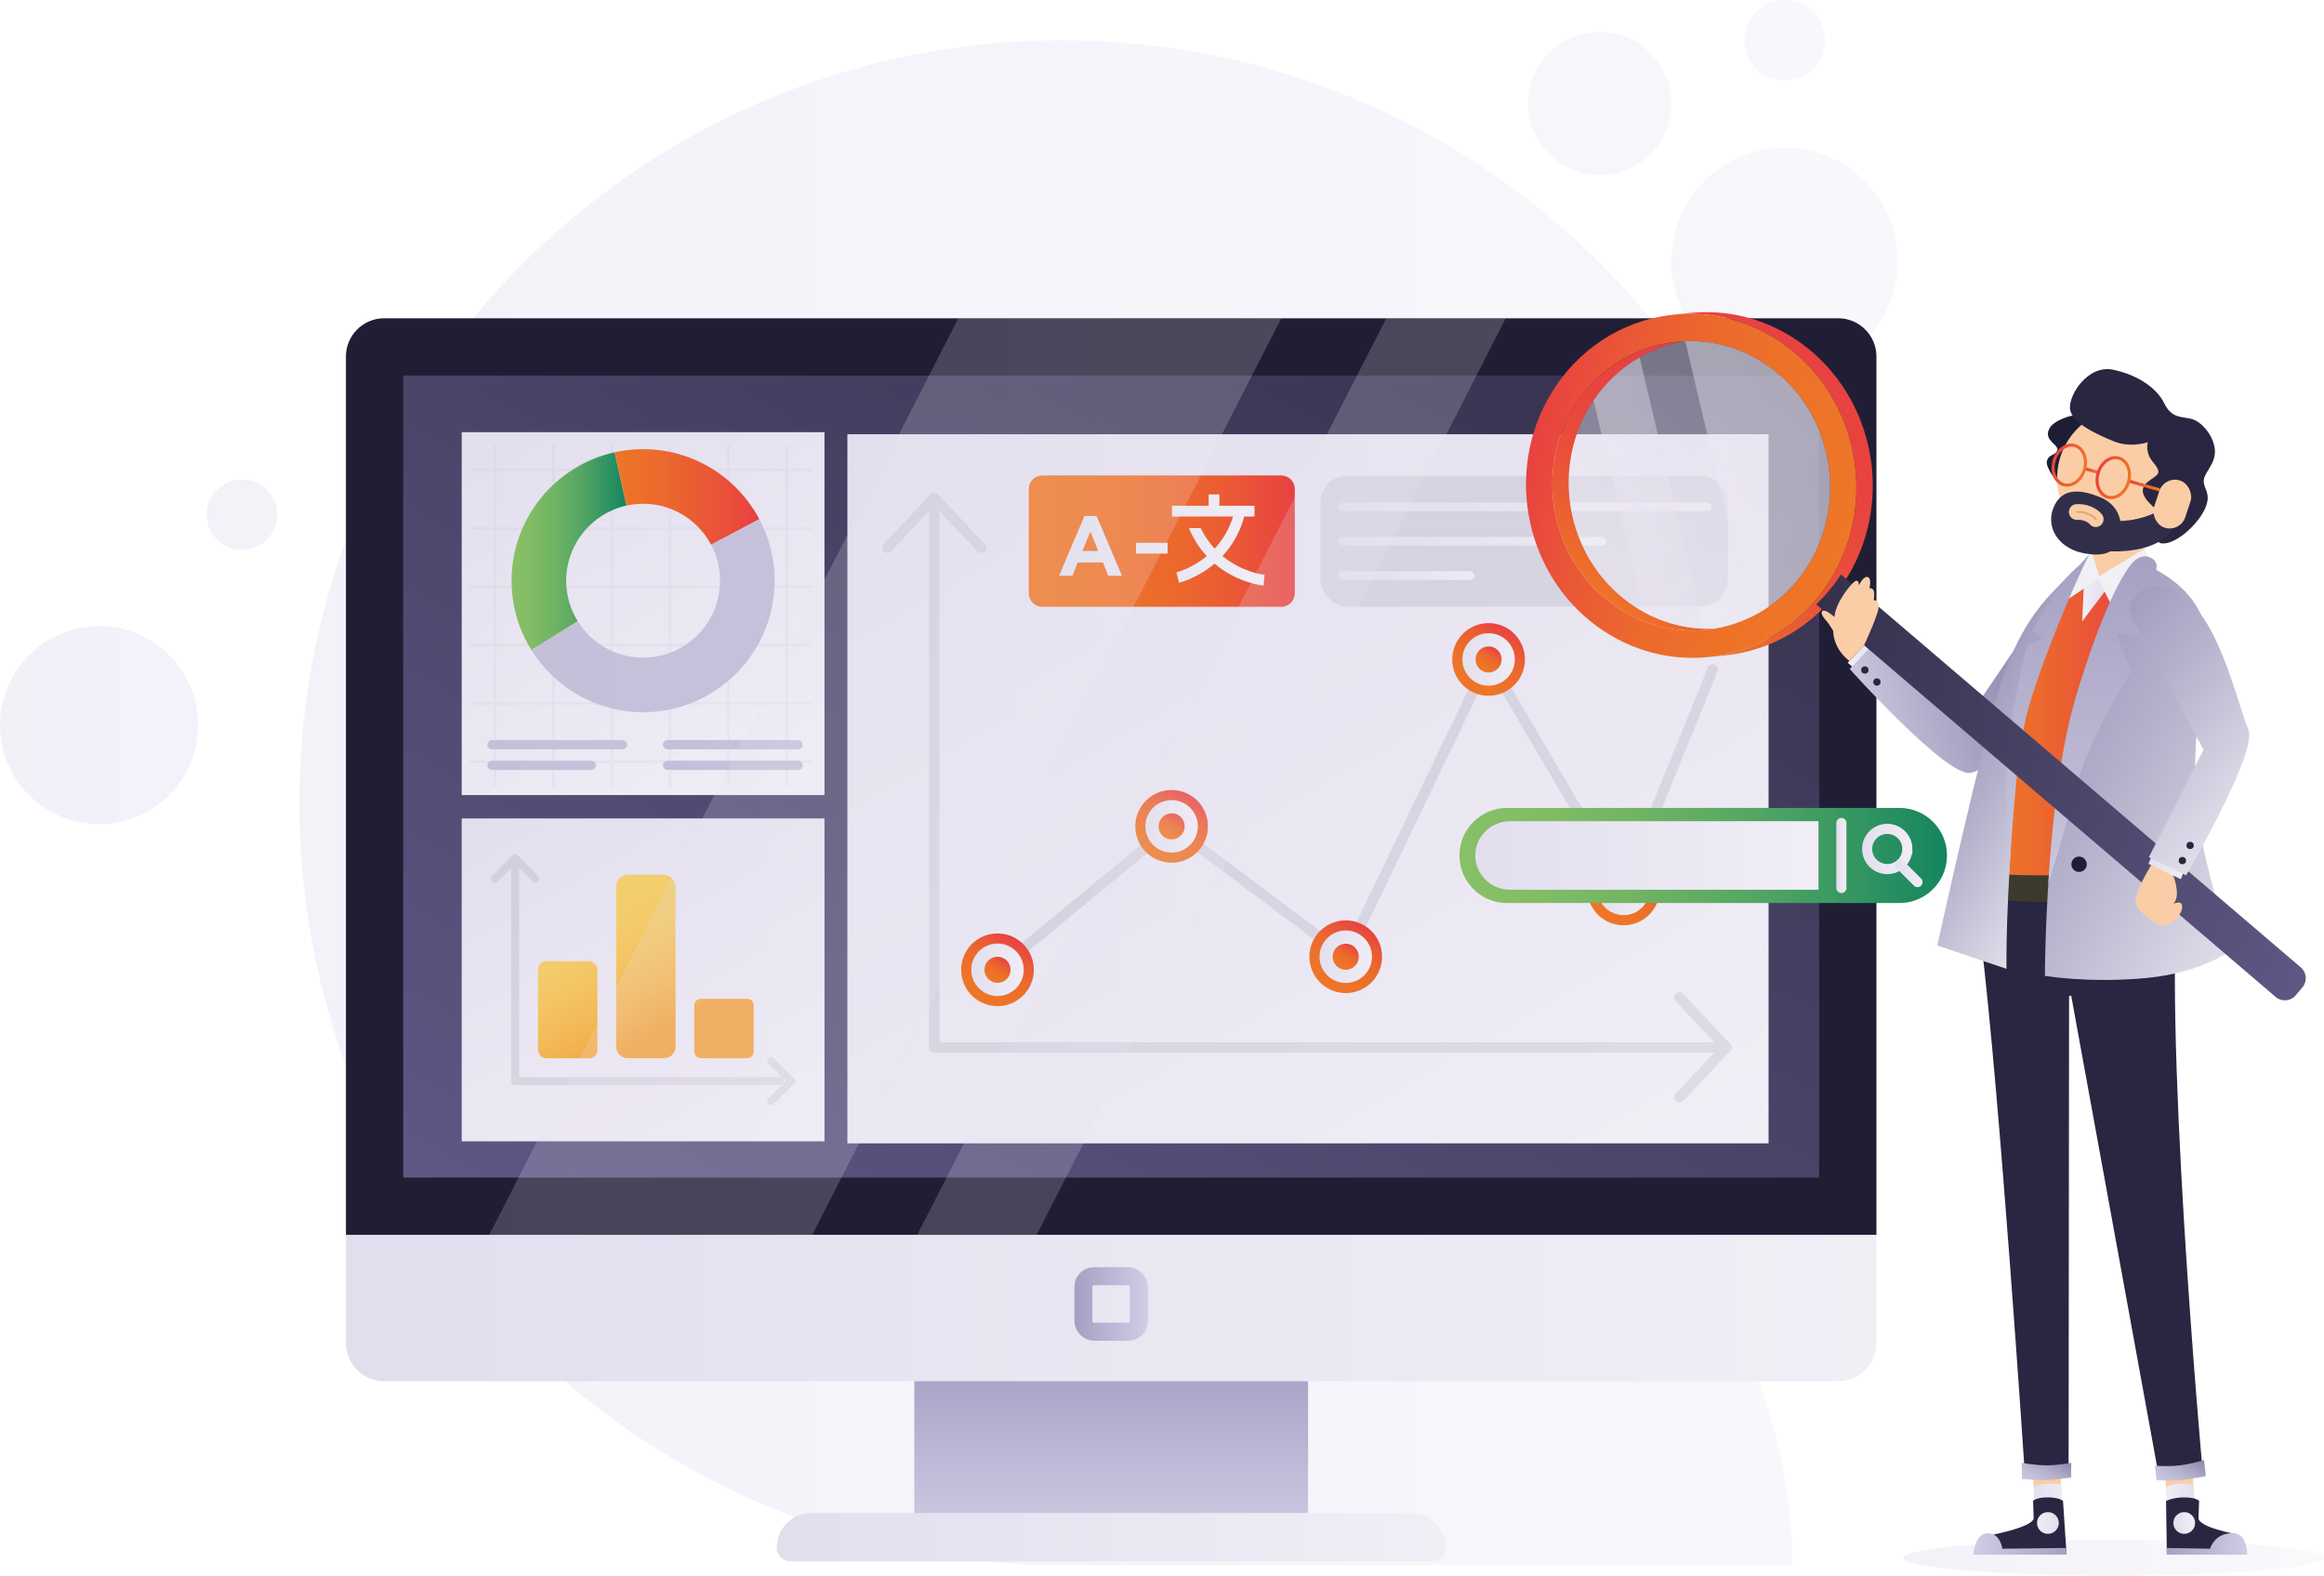 <?xml version="1.0" encoding="UTF-8"?> <svg xmlns="http://www.w3.org/2000/svg" xmlns:xlink="http://www.w3.org/1999/xlink" viewBox="0 0 1381.75 936.57"><defs><style> .cls-1, .cls-2, .cls-3, .cls-4, .cls-5, .cls-6, .cls-7, .cls-8, .cls-9, .cls-10, .cls-11, .cls-12, .cls-13, .cls-14, .cls-15, .cls-16, .cls-17, .cls-18, .cls-19, .cls-20, .cls-21, .cls-22, .cls-23, .cls-24, .cls-25, .cls-26 { fill: none; } .cls-27 { fill: #1f1c33; } .cls-28 { opacity: .18; } .cls-28, .cls-29 { mix-blend-mode: multiply; } .cls-30 { fill: url(#linear-gradient-7); } .cls-31 { fill: url(#linear-gradient-6); } .cls-32 { fill: url(#linear-gradient-9); } .cls-33 { fill: url(#linear-gradient-4); } .cls-34 { fill: url(#linear-gradient-3); } .cls-35 { fill: url(#linear-gradient-2); } .cls-2 { stroke: url(#linear-gradient-202); } .cls-2, .cls-3, .cls-4, .cls-5, .cls-6, .cls-10, .cls-11, .cls-12, .cls-13, .cls-14, .cls-15, .cls-16, .cls-17, .cls-18, .cls-19, .cls-20, .cls-21, .cls-22, .cls-23, .cls-24, .cls-25, .cls-26, .cls-36, .cls-37, .cls-38, .cls-39, .cls-40 { stroke-miterlimit: 10; } .cls-2, .cls-3, .cls-4, .cls-6, .cls-7, .cls-8, .cls-9, .cls-10, .cls-11, .cls-12, .cls-13, .cls-14, .cls-15, .cls-16, .cls-17, .cls-18, .cls-19, .cls-20, .cls-21, .cls-26 { stroke-linecap: round; } .cls-2, .cls-3, .cls-4, .cls-36, .cls-37, .cls-38, .cls-39, .cls-40 { stroke-width: 6.01px; } .cls-3 { stroke: url(#linear-gradient-204); } .cls-4 { stroke: url(#linear-gradient-203); } .cls-41 { fill: #3d3a2d; } .cls-42 { fill: #fbcda6; } .cls-43, .cls-44, .cls-45 { isolation: isolate; } .cls-46 { fill: #201e35; } .cls-5 { stroke: url(#linear-gradient-5); stroke-width: 10.72px; } .cls-6 { stroke: #fbcda6; stroke-width: 9.33px; } .cls-47 { clip-path: url(#clippath-1); } .cls-48 { clip-path: url(#clippath-3); } .cls-49 { clip-path: url(#clippath-2); } .cls-50 { fill: url(#linear-gradient); } .cls-50, .cls-51 { opacity: .45; } .cls-44 { fill: #fcc016; } .cls-44, .cls-45 { opacity: .6; } .cls-52 { fill: #312e4a; } .cls-7, .cls-8, .cls-9 { stroke: #312e4a; stroke-linejoin: round; } .cls-7, .cls-9 { stroke-width: 6.19px; } .cls-7, .cls-53, .cls-54 { opacity: .1; } .cls-55 { fill: #1f1d33; } .cls-56 { fill: #2a2541; } .cls-8 { stroke-width: 4.69px; } .cls-57 { fill: url(#linear-gradient-47); } .cls-57, .cls-58, .cls-59 { opacity: .9; } .cls-58 { fill: url(#linear-gradient-48); } .cls-59 { fill: url(#linear-gradient-49); } .cls-45 { fill: url(#linear-gradient-8); } .cls-53 { fill: url(#linear-gradient-46); } .cls-60 { fill: url(#linear-gradient-50); } .cls-60, .cls-61 { opacity: .2; } .cls-61 { fill: url(#linear-gradient-51); } .cls-62 { fill: url(#linear-gradient-52); } .cls-62, .cls-63, .cls-64 { opacity: .4; } .cls-65 { fill: url(#linear-gradient-43); } .cls-66 { fill: url(#linear-gradient-40); } .cls-67 { fill: url(#linear-gradient-45); } .cls-68 { fill: url(#linear-gradient-44); } .cls-69 { fill: url(#linear-gradient-22); } .cls-70 { fill: url(#linear-gradient-23); } .cls-71 { fill: url(#linear-gradient-28); } .cls-72 { fill: url(#linear-gradient-25); } .cls-73 { fill: url(#linear-gradient-31); } .cls-74 { fill: url(#linear-gradient-34); } .cls-75 { fill: url(#linear-gradient-27); } .cls-76 { fill: url(#linear-gradient-24); } .cls-77 { fill: url(#linear-gradient-26); } .cls-78 { fill: url(#linear-gradient-37); } .cls-79 { fill: url(#linear-gradient-57); } .cls-80 { fill: url(#linear-gradient-58); } .cls-81 { fill: url(#linear-gradient-59); } .cls-82 { fill: url(#linear-gradient-53); } .cls-83 { fill: url(#linear-gradient-54); } .cls-84 { fill: url(#linear-gradient-55); } .cls-85 { fill: url(#linear-gradient-56); } .cls-86 { fill: url(#linear-gradient-67); } .cls-87 { fill: url(#linear-gradient-68); } .cls-88 { fill: url(#linear-gradient-69); } .cls-89 { fill: url(#linear-gradient-63); } .cls-90 { fill: url(#linear-gradient-64); } .cls-91 { fill: url(#linear-gradient-65); } .cls-92 { fill: url(#linear-gradient-66); } .cls-93 { fill: url(#linear-gradient-60); } .cls-94 { fill: url(#linear-gradient-61); } .cls-95 { fill: url(#linear-gradient-62); } .cls-96 { fill: url(#linear-gradient-79); } .cls-97 { fill: url(#linear-gradient-78); } .cls-98 { fill: url(#linear-gradient-75); } .cls-99 { fill: url(#linear-gradient-72); } .cls-100 { fill: url(#linear-gradient-77); } .cls-101 { fill: url(#linear-gradient-74); } .cls-102 { fill: url(#linear-gradient-76); } .cls-103 { fill: url(#linear-gradient-71); } .cls-104 { fill: url(#linear-gradient-73); } .cls-105 { fill: url(#linear-gradient-70); } .cls-106 { fill: url(#linear-gradient-87); } .cls-107 { fill: url(#linear-gradient-88); } .cls-108 { fill: url(#linear-gradient-89); } .cls-109 { fill: url(#linear-gradient-85); } .cls-110 { fill: url(#linear-gradient-83); } .cls-111 { fill: url(#linear-gradient-82); } .cls-112 { fill: url(#linear-gradient-84); } .cls-113 { fill: url(#linear-gradient-86); } .cls-114 { fill: url(#linear-gradient-81); } .cls-115 { fill: url(#linear-gradient-80); } .cls-116 { fill: url(#linear-gradient-99); } .cls-117 { fill: url(#linear-gradient-96); } .cls-118 { fill: url(#linear-gradient-97); } .cls-119 { fill: url(#linear-gradient-98); } .cls-120 { fill: url(#linear-gradient-92); } .cls-121 { fill: url(#linear-gradient-93); } .cls-122 { fill: url(#linear-gradient-94); } .cls-123 { fill: url(#linear-gradient-91); } .cls-124 { fill: url(#linear-gradient-95); } .cls-125 { fill: url(#linear-gradient-90); } .cls-10 { stroke: url(#linear-gradient-21); } .cls-10, .cls-11, .cls-12, .cls-13, .cls-14, .cls-15, .cls-16, .cls-17, .cls-18, .cls-19, .cls-20, .cls-21 { stroke-width: 1.52px; } .cls-11 { stroke: url(#linear-gradient-13); } .cls-12 { stroke: url(#linear-gradient-11); } .cls-13 { stroke: url(#linear-gradient-12); } .cls-14 { stroke: url(#linear-gradient-10); } .cls-15 { stroke: url(#linear-gradient-20); } .cls-16 { stroke: url(#linear-gradient-17); } .cls-17 { stroke: url(#linear-gradient-19); } .cls-18 { stroke: url(#linear-gradient-15); } .cls-19 { stroke: url(#linear-gradient-16); } .cls-20 { stroke: url(#linear-gradient-14); } .cls-21 { stroke: url(#linear-gradient-18); } .cls-51 { fill: url(#linear-gradient-191); } .cls-63 { fill: url(#linear-gradient-193); } .cls-64 { fill: url(#linear-gradient-192); } .cls-126 { fill: url(#New_Gradient_Swatch_4); } .cls-22 { stroke: url(#linear-gradient-198); } .cls-22, .cls-23, .cls-24, .cls-25 { stroke-width: 1.84px; } .cls-23 { stroke: url(#linear-gradient-197); } .cls-24 { stroke: url(#linear-gradient-199); } .cls-25 { stroke: url(#linear-gradient-200); } .cls-26 { stroke: #e0a781; stroke-width: 1.17px; } .cls-127 { fill: url(#linear-gradient-159); } .cls-128 { fill: url(#linear-gradient-160); } .cls-129 { fill: url(#linear-gradient-163); } .cls-130 { fill: url(#linear-gradient-161); } .cls-131 { fill: url(#linear-gradient-158); } .cls-132 { fill: url(#linear-gradient-155); } .cls-133 { fill: url(#linear-gradient-164); } .cls-134 { fill: url(#linear-gradient-167); } .cls-135 { fill: url(#linear-gradient-162); } .cls-136 { fill: url(#linear-gradient-165); } .cls-137 { fill: url(#linear-gradient-175); } .cls-138 { fill: url(#linear-gradient-174); } .cls-139 { fill: url(#linear-gradient-173); } .cls-140 { fill: url(#linear-gradient-172); } .cls-141 { fill: url(#linear-gradient-171); } .cls-142 { fill: url(#linear-gradient-170); } .cls-143 { fill: url(#linear-gradient-179); } .cls-144 { fill: url(#linear-gradient-178); } .cls-145 { fill: url(#linear-gradient-177); } .cls-146 { fill: url(#linear-gradient-176); } .cls-147 { fill: url(#linear-gradient-145); } .cls-148 { fill: url(#linear-gradient-144); } .cls-149 { fill: url(#linear-gradient-148); } .cls-150 { fill: url(#linear-gradient-150); } .cls-151 { fill: url(#linear-gradient-156); } .cls-152 { fill: url(#linear-gradient-152); } .cls-153 { fill: url(#linear-gradient-154); } .cls-154 { fill: url(#linear-gradient-153); } .cls-155 { fill: url(#linear-gradient-151); } .cls-156 { fill: url(#linear-gradient-157); } .cls-157 { fill: url(#linear-gradient-149); } .cls-158 { fill: url(#linear-gradient-168); } .cls-159 { fill: url(#linear-gradient-166); } .cls-160 { fill: url(#linear-gradient-169); } .cls-161 { fill: url(#linear-gradient-141); } .cls-162 { fill: url(#linear-gradient-140); } .cls-163 { fill: url(#linear-gradient-147); } .cls-164 { fill: url(#linear-gradient-146); } .cls-165 { fill: url(#linear-gradient-143); } .cls-166 { fill: url(#linear-gradient-142); } .cls-167 { fill: url(#linear-gradient-107); } .cls-168 { fill: url(#linear-gradient-108); } .cls-169 { fill: url(#linear-gradient-109); } .cls-170 { fill: url(#linear-gradient-105); } .cls-171 { fill: url(#linear-gradient-106); } .cls-172 { fill: url(#linear-gradient-104); } .cls-173 { fill: url(#linear-gradient-103); } .cls-174 { fill: url(#linear-gradient-102); } .cls-175 { fill: url(#linear-gradient-101); } .cls-176 { fill: url(#linear-gradient-100); } .cls-177 { fill: url(#linear-gradient-124); } .cls-178 { fill: url(#linear-gradient-125); } .cls-179 { fill: url(#linear-gradient-123); } .cls-180 { fill: url(#linear-gradient-129); } .cls-181 { fill: url(#linear-gradient-122); } .cls-182 { fill: url(#linear-gradient-126); } .cls-183 { fill: url(#linear-gradient-121); } .cls-184 { fill: url(#linear-gradient-120); } .cls-185 { fill: url(#linear-gradient-205); } .cls-186 { fill: url(#linear-gradient-201); } .cls-187 { fill: url(#linear-gradient-190); } .cls-188 { fill: url(#linear-gradient-196); } .cls-189 { fill: url(#linear-gradient-195); } .cls-190 { fill: url(#linear-gradient-194); } .cls-191 { fill: url(#linear-gradient-189); } .cls-192 { fill: url(#linear-gradient-187); } .cls-193 { fill: url(#linear-gradient-188); } .cls-194 { fill: url(#linear-gradient-186); } .cls-195 { fill: url(#linear-gradient-181); } .cls-196 { fill: url(#linear-gradient-185); } .cls-197 { fill: url(#linear-gradient-184); } .cls-198 { fill: url(#linear-gradient-183); } .cls-199 { fill: url(#linear-gradient-182); } .cls-200 { fill: url(#linear-gradient-180); } .cls-201 { fill: url(#linear-gradient-116); } .cls-202 { fill: url(#linear-gradient-117); } .cls-203 { fill: url(#linear-gradient-115); } .cls-204 { fill: url(#linear-gradient-110); } .cls-205 { fill: url(#linear-gradient-114); } .cls-206 { fill: url(#linear-gradient-113); } .cls-207 { fill: url(#linear-gradient-118); } .cls-208 { fill: url(#linear-gradient-112); } .cls-209 { fill: url(#linear-gradient-111); } .cls-210 { fill: url(#linear-gradient-133); } .cls-211 { fill: url(#linear-gradient-139); } .cls-212 { fill: url(#linear-gradient-138); } .cls-213 { fill: url(#linear-gradient-136); } .cls-214 { fill: url(#linear-gradient-135); } .cls-215 { fill: url(#linear-gradient-134); } .cls-216 { fill: url(#linear-gradient-137); } .cls-217 { fill: url(#linear-gradient-132); } .cls-218 { fill: url(#linear-gradient-131); } .cls-219 { fill: url(#linear-gradient-130); } .cls-220 { fill: url(#linear-gradient-128); } .cls-221 { fill: url(#linear-gradient-127); } .cls-222 { fill: url(#linear-gradient-119); } .cls-223 { clip-path: url(#clippath); } .cls-224 { fill: #f1f0f5; } .cls-36 { fill: url(#linear-gradient-29); stroke: url(#linear-gradient-30); } .cls-37 { fill: url(#linear-gradient-38); stroke: url(#linear-gradient-39); } .cls-38 { fill: url(#linear-gradient-32); stroke: url(#linear-gradient-33); } .cls-39 { fill: url(#linear-gradient-35); stroke: url(#linear-gradient-36); } .cls-40 { fill: url(#linear-gradient-41); stroke: url(#linear-gradient-42); } </style><linearGradient id="linear-gradient" x1="0" y1="465.22" x2="1128.35" y2="465.22" gradientUnits="userSpaceOnUse"><stop offset="0" stop-color="#e3e0f1"></stop><stop offset="1" stop-color="#f0eef8"></stop></linearGradient><linearGradient id="linear-gradient-2" x1="3354.88" y1="1139.36" x2="3354.88" y2="1029.05" gradientTransform="translate(4015.54 1947.3) rotate(-180)" gradientUnits="userSpaceOnUse"><stop offset="0" stop-color="#a69fc4"></stop><stop offset="1" stop-color="#d1cde5"></stop></linearGradient><linearGradient id="linear-gradient-3" x1="461.81" y1="913.76" x2="859.51" y2="913.76" gradientUnits="userSpaceOnUse"><stop offset="0" stop-color="#e2deee"></stop><stop offset="1" stop-color="#f1eef6"></stop></linearGradient><linearGradient id="linear-gradient-4" x1="205.68" y1="777.55" x2="1115.64" y2="777.55" xlink:href="#linear-gradient-3"></linearGradient><linearGradient id="linear-gradient-5" x1="638.8" y1="775.12" x2="682.51" y2="775.12" gradientTransform="matrix(1,0,0,1,0,0)" xlink:href="#linear-gradient-2"></linearGradient><linearGradient id="linear-gradient-6" x1="452.21" y1="822.66" x2="870.32" y2="98.46" gradientUnits="userSpaceOnUse"><stop offset="0" stop-color="#5d5884"></stop><stop offset="1" stop-color="#36304c"></stop></linearGradient><linearGradient id="linear-gradient-7" x1="313.84" y1="463.79" x2="450.88" y2="701.14" xlink:href="#linear-gradient-3"></linearGradient><linearGradient id="linear-gradient-8" x1="341.42" y1="537.27" x2="407.12" y2="651.06" gradientUnits="userSpaceOnUse"><stop offset=".08" stop-color="#f18623" stop-opacity="0"></stop><stop offset=".14" stop-color="#f18623" stop-opacity=".02"></stop><stop offset=".22" stop-color="#f18623" stop-opacity=".08"></stop><stop offset=".3" stop-color="#f18623" stop-opacity=".19"></stop><stop offset=".39" stop-color="#f18623" stop-opacity=".33"></stop><stop offset=".49" stop-color="#f18623" stop-opacity=".51"></stop><stop offset=".59" stop-color="#f18623" stop-opacity=".74"></stop><stop offset=".69" stop-color="#f18623"></stop><stop offset=".7" stop-color="#f18623"></stop></linearGradient><linearGradient id="linear-gradient-9" x1="308.7" y1="237.17" x2="456.02" y2="492.35" xlink:href="#linear-gradient-3"></linearGradient><linearGradient id="linear-gradient-10" x1="250.2" y1="289.59" x2="338.55" y2="442.62" gradientUnits="userSpaceOnUse"><stop offset="0" stop-color="#c3bfd8"></stop><stop offset=".46" stop-color="#c5c1da"></stop></linearGradient><linearGradient id="linear-gradient-11" x1="284.87" y1="289.59" x2="373.22" y2="442.62" xlink:href="#linear-gradient-10"></linearGradient><linearGradient id="linear-gradient-12" x1="319.55" y1="289.59" x2="407.89" y2="442.62" xlink:href="#linear-gradient-10"></linearGradient><linearGradient id="linear-gradient-13" x1="354.22" y1="289.59" x2="442.56" y2="442.62" xlink:href="#linear-gradient-10"></linearGradient><linearGradient id="linear-gradient-14" x1="388.89" y1="289.59" x2="477.24" y2="442.62" xlink:href="#linear-gradient-10"></linearGradient><linearGradient id="linear-gradient-15" x1="423.56" y1="289.59" x2="511.91" y2="442.62" xlink:href="#linear-gradient-10"></linearGradient><linearGradient id="linear-gradient-16" x1="896.64" y1="-193.23" x2="984.98" y2="-40.21" gradientTransform="translate(497.77 1393.59) rotate(-90)" xlink:href="#linear-gradient-10"></linearGradient><linearGradient id="linear-gradient-17" x1="931.31" y1="-193.23" x2="1019.65" y2="-40.21" gradientTransform="translate(497.77 1393.59) rotate(-90)" xlink:href="#linear-gradient-10"></linearGradient><linearGradient id="linear-gradient-18" x1="965.98" y1="-193.23" x2="1054.33" y2="-40.21" gradientTransform="translate(497.77 1393.59) rotate(-90)" xlink:href="#linear-gradient-10"></linearGradient><linearGradient id="linear-gradient-19" x1="1000.65" y1="-193.23" x2="1089" y2="-40.21" gradientTransform="translate(497.77 1393.59) rotate(-90)" xlink:href="#linear-gradient-10"></linearGradient><linearGradient id="linear-gradient-20" x1="1035.32" y1="-193.23" x2="1123.67" y2="-40.21" gradientTransform="translate(497.77 1393.59) rotate(-90)" xlink:href="#linear-gradient-10"></linearGradient><linearGradient id="linear-gradient-21" x1="1070" y1="-193.23" x2="1158.34" y2="-40.21" gradientTransform="translate(497.77 1393.59) rotate(-90)" xlink:href="#linear-gradient-10"></linearGradient><linearGradient id="linear-gradient-22" x1="304.16" y1="327.61" x2="372.46" y2="327.61" gradientUnits="userSpaceOnUse"><stop offset="0" stop-color="#88c066"></stop><stop offset=".16" stop-color="#82bd65"></stop><stop offset=".36" stop-color="#71b464"></stop><stop offset=".59" stop-color="#56a763"></stop><stop offset=".83" stop-color="#319461"></stop><stop offset="1" stop-color="#148560"></stop></linearGradient><linearGradient id="linear-gradient-23" x1="365.44" y1="295.39" x2="451.46" y2="295.39" gradientUnits="userSpaceOnUse"><stop offset="0" stop-color="#ee7627"></stop><stop offset=".29" stop-color="#ec6b2c"></stop><stop offset=".78" stop-color="#e94f39"></stop><stop offset="1" stop-color="#e84141"></stop></linearGradient><linearGradient id="linear-gradient-24" x1="315.93" y1="366" x2="460.56" y2="366" xlink:href="#linear-gradient-10"></linearGradient><linearGradient id="linear-gradient-25" x1="320.24" y1="423.51" x2="342.41" y2="461.89" xlink:href="#linear-gradient-10"></linearGradient><linearGradient id="linear-gradient-26" x1="424.63" y1="423.51" x2="446.79" y2="461.89" xlink:href="#linear-gradient-10"></linearGradient><linearGradient id="linear-gradient-27" x1="424.63" y1="435.75" x2="446.79" y2="474.13" xlink:href="#linear-gradient-10"></linearGradient><linearGradient id="linear-gradient-28" x1="313.27" y1="439.77" x2="330.79" y2="470.11" xlink:href="#linear-gradient-10"></linearGradient><linearGradient id="New_Gradient_Swatch_4" data-name="New Gradient Swatch 4" x1="617.95" y1="192.24" x2="937.39" y2="745.54" gradientUnits="userSpaceOnUse"><stop offset="0" stop-color="#e2deee"></stop><stop offset="1" stop-color="#f1eef6"></stop></linearGradient><linearGradient id="linear-gradient-29" x1="574.47" y1="576.47" x2="611.67" y2="576.47" xlink:href="#linear-gradient-3"></linearGradient><linearGradient id="linear-gradient-30" x1="582.26" y1="595.18" x2="603.87" y2="557.75" gradientUnits="userSpaceOnUse"><stop offset="0" stop-color="#ee7627"></stop><stop offset=".3" stop-color="#ed7228"></stop><stop offset=".56" stop-color="#ec682d"></stop><stop offset=".79" stop-color="#ea5736"></stop><stop offset="1" stop-color="#e84141"></stop></linearGradient><linearGradient id="linear-gradient-31" x1="589.19" y1="583.19" x2="596.95" y2="569.75" xlink:href="#linear-gradient-30"></linearGradient><linearGradient id="linear-gradient-32" x1="677.99" y1="491.21" x2="715.19" y2="491.21" xlink:href="#linear-gradient-3"></linearGradient><linearGradient id="linear-gradient-33" x1="685.79" y1="509.93" x2="707.4" y2="472.5" xlink:href="#linear-gradient-30"></linearGradient><linearGradient id="linear-gradient-34" x1="692.71" y1="497.93" x2="700.47" y2="484.49" xlink:href="#linear-gradient-30"></linearGradient><linearGradient id="linear-gradient-35" x1="781.52" y1="568.71" x2="818.72" y2="568.71" xlink:href="#linear-gradient-3"></linearGradient><linearGradient id="linear-gradient-36" x1="789.31" y1="587.42" x2="810.92" y2="549.99" xlink:href="#linear-gradient-30"></linearGradient><linearGradient id="linear-gradient-37" x1="796.24" y1="575.43" x2="804" y2="561.99" xlink:href="#linear-gradient-30"></linearGradient><linearGradient id="linear-gradient-38" x1="866.45" y1="392" x2="903.64" y2="392" xlink:href="#linear-gradient-3"></linearGradient><linearGradient id="linear-gradient-39" x1="874.24" y1="410.72" x2="895.85" y2="373.29" xlink:href="#linear-gradient-30"></linearGradient><linearGradient id="linear-gradient-40" x1="881.17" y1="398.72" x2="888.93" y2="385.28" xlink:href="#linear-gradient-30"></linearGradient><linearGradient id="linear-gradient-41" x1="946.7" y1="528.41" x2="983.9" y2="528.41" xlink:href="#linear-gradient-3"></linearGradient><linearGradient id="linear-gradient-42" x1="954.5" y1="547.12" x2="976.1" y2="509.7" xlink:href="#linear-gradient-30"></linearGradient><linearGradient id="linear-gradient-43" x1="961.42" y1="535.13" x2="969.18" y2="521.69" xlink:href="#linear-gradient-30"></linearGradient><linearGradient id="linear-gradient-44" x1="566.38" y1="321.67" x2="724.55" y2="321.67" gradientTransform="translate(45.28)" xlink:href="#linear-gradient-30"></linearGradient><linearGradient id="linear-gradient-45" x1="644.85" y1="321" x2="767.05" y2="321" gradientTransform="translate(-15.2)" xlink:href="#linear-gradient-3"></linearGradient><linearGradient id="linear-gradient-46" x1="785.07" y1="321.74" x2="1027.25" y2="321.74" gradientUnits="userSpaceOnUse"><stop offset="0" stop-color="#444163"></stop><stop offset="1" stop-color="#36304c"></stop></linearGradient><linearGradient id="linear-gradient-47" x1="878.25" y1="350.5" x2="935.05" y2="252.12" xlink:href="#linear-gradient-3"></linearGradient><linearGradient id="linear-gradient-48" x1="854.8" y1="357.39" x2="895.97" y2="286.09" xlink:href="#linear-gradient-3"></linearGradient><linearGradient id="linear-gradient-49" x1="825.29" y1="360.78" x2="846.78" y2="323.55" xlink:href="#linear-gradient-3"></linearGradient><linearGradient id="linear-gradient-50" x1="290.89" y1="461.61" x2="761.8" y2="461.61" xlink:href="#linear-gradient-3"></linearGradient><linearGradient id="linear-gradient-51" x1="545.33" y1="461.61" x2="895.25" y2="461.61" xlink:href="#linear-gradient-3"></linearGradient><linearGradient id="linear-gradient-52" x1="1131.73" y1="926.04" x2="1381.75" y2="926.04" xlink:href="#linear-gradient-3"></linearGradient><clipPath id="clippath"><polygon class="cls-1" points="1314 910.66 1305.47 906.86 1303.82 877.38 1287.29 877.38 1289.93 908.54 1288.31 911.93 1299.02 915.5 1314 910.66"></polygon></clipPath><linearGradient id="linear-gradient-53" x1="1639.53" y1="902.02" x2="1662.4" y2="902.02" gradientTransform="translate(2947.31) rotate(-180) scale(1 -1)" xlink:href="#linear-gradient-3"></linearGradient><linearGradient id="linear-gradient-54" x1="1829.18" y1="917.81" x2="1877.01" y2="917.81" gradientTransform="translate(-540.93)" xlink:href="#linear-gradient-2"></linearGradient><linearGradient id="linear-gradient-55" x1="1833.1" y1="905.31" x2="1846.04" y2="905.31" gradientTransform="translate(-540.93)" xlink:href="#linear-gradient-3"></linearGradient><linearGradient id="linear-gradient-56" x1="1562.66" y1="863.44" x2="1574.89" y2="884.63" gradientTransform="translate(2865.35) rotate(-180) scale(1 -1)" gradientUnits="userSpaceOnUse"><stop offset="0" stop-color="#8b85ac"></stop><stop offset=".14" stop-color="#9792b6"></stop><stop offset=".48" stop-color="#b3afcb"></stop><stop offset=".78" stop-color="#c4c0d9"></stop><stop offset="1" stop-color="#cbc7de"></stop></linearGradient><clipPath id="clippath-1"><polygon class="cls-1" points="1202.26 910.66 1210.78 906.86 1208.67 877.38 1225.2 877.38 1226.33 908.54 1227.95 911.93 1217.23 915.5 1202.26 910.66"></polygon></clipPath><linearGradient id="linear-gradient-57" x1="-189.58" y1="902.02" x2="-166.71" y2="902.02" gradientTransform="translate(1398.07)" xlink:href="#linear-gradient-3"></linearGradient><linearGradient id="linear-gradient-58" x1="1643.03" y1="864.28" x2="1654.54" y2="884.21" xlink:href="#linear-gradient-56"></linearGradient><linearGradient id="linear-gradient-59" x1="3657.6" y1="917.81" x2="3713.06" y2="917.81" gradientTransform="translate(4886.3) rotate(-180) scale(1 -1)" xlink:href="#linear-gradient-2"></linearGradient><linearGradient id="linear-gradient-60" x1="3662.22" y1="905.31" x2="3675.15" y2="905.31" gradientTransform="translate(4886.3) rotate(-180) scale(1 -1)" xlink:href="#linear-gradient-3"></linearGradient><linearGradient id="linear-gradient-61" x1="1801.44" y1="96.2" x2="1821.67" y2="96.2" gradientTransform="translate(2867.7 -51.79) rotate(169.01) scale(1 -1)" xlink:href="#linear-gradient-3"></linearGradient><linearGradient id="linear-gradient-62" x1="2440.79" y1="159.82" x2="2586.77" y2="159.82" gradientTransform="translate(3534.71 -484.47) rotate(162.87) scale(1 -1)" gradientUnits="userSpaceOnUse"><stop offset="0" stop-color="#8b85ac"></stop><stop offset=".22" stop-color="#908ab0"></stop><stop offset=".5" stop-color="#9e99bb"></stop><stop offset=".8" stop-color="#b7b2ce"></stop><stop offset="1" stop-color="#cbc7de"></stop></linearGradient><clipPath id="clippath-2"><path class="cls-1" d="M1244.64,312.12c-1.35-11.46,31.55-1.16,31.55-1.16,0,0-2.83,13.46,0,25.29,2.83,11.83-19.26,13.45-27.86,9.95-11.68-4.75-1.41-14.67-3.69-34.08Z"></path></clipPath><linearGradient id="linear-gradient-63" x1="1184.32" y1="434.65" x2="1270.84" y2="434.65" xlink:href="#linear-gradient-23"></linearGradient><linearGradient id="linear-gradient-64" x1="2942.18" y1="431.14" x2="2862.83" y2="476.95" gradientTransform="translate(4112.95) rotate(-180) scale(1 -1)" gradientUnits="userSpaceOnUse"><stop offset="0" stop-color="#a39ec0"></stop><stop offset=".36" stop-color="#b5b2cc"></stop><stop offset="1" stop-color="#dfdfea"></stop></linearGradient><linearGradient id="linear-gradient-65" x1="2860.72" y1="356.11" x2="2875.01" y2="356.11" gradientTransform="translate(4112.95) rotate(-180) scale(1 -1)" xlink:href="#linear-gradient-3"></linearGradient><linearGradient id="linear-gradient-66" x1="2902.47" y1="437.22" x2="2758.9" y2="520.11" xlink:href="#linear-gradient-64"></linearGradient><linearGradient id="linear-gradient-67" x1="2862.91" y1="330.7" x2="2862.91" y2="525.5" gradientTransform="translate(4112.95) rotate(-180) scale(1 -1)" gradientUnits="userSpaceOnUse"><stop offset="0" stop-color="#a6a1c2"></stop><stop offset=".62" stop-color="#bbb7d2"></stop><stop offset="1" stop-color="#cbc7de"></stop></linearGradient><linearGradient id="linear-gradient-68" x1="2895.45" y1="329.79" x2="2895.45" y2="519.47" xlink:href="#linear-gradient-67"></linearGradient><linearGradient id="linear-gradient-69" x1="-1831.66" y1="3822.12" x2="-1830.61" y2="3822.12" gradientTransform="translate(-3046.02 -684.06) rotate(130.09) scale(1 -1)" xlink:href="#linear-gradient-30"></linearGradient><linearGradient id="linear-gradient-70" x1="-1834.1" y1="3822.85" x2="-1833.06" y2="3822.85" gradientTransform="translate(-3046.02 -684.06) rotate(130.09) scale(1 -1)" xlink:href="#linear-gradient-30"></linearGradient><linearGradient id="linear-gradient-71" x1="-1829.24" y1="3821.32" x2="-1828.2" y2="3821.32" gradientTransform="translate(-3046.02 -684.06) rotate(130.09) scale(1 -1)" xlink:href="#linear-gradient-30"></linearGradient><linearGradient id="linear-gradient-72" x1="-1824.45" y1="3819.55" x2="-1823.49" y2="3819.55" gradientTransform="translate(-3046.02 -684.06) rotate(130.09) scale(1 -1)" xlink:href="#linear-gradient-30"></linearGradient><linearGradient id="linear-gradient-73" x1="-1822.05" y1="3818.57" x2="-1821.18" y2="3818.57" gradientTransform="translate(-3046.02 -684.06) rotate(130.09) scale(1 -1)" xlink:href="#linear-gradient-30"></linearGradient><linearGradient id="linear-gradient-74" x1="-1781.02" y1="3740.19" x2="-1780.92" y2="3740.19" gradientTransform="translate(-3046.02 -684.06) rotate(130.09) scale(1 -1)" xlink:href="#linear-gradient-30"></linearGradient><linearGradient id="linear-gradient-75" x1="-1839.05" y1="3824.12" x2="-1838.11" y2="3824.12" gradientTransform="translate(-3046.02 -684.06) rotate(130.09) scale(1 -1)" xlink:href="#linear-gradient-30"></linearGradient><linearGradient id="linear-gradient-76" x1="-1858.23" y1="3826.51" x2="-1857.08" y2="3826.51" gradientTransform="translate(-3046.02 -684.06) rotate(130.09) scale(1 -1)" xlink:href="#linear-gradient-30"></linearGradient><linearGradient id="linear-gradient-77" x1="-1855.57" y1="3826.4" x2="-1854.44" y2="3826.4" gradientTransform="translate(-3046.02 -684.06) rotate(130.09) scale(1 -1)" xlink:href="#linear-gradient-30"></linearGradient><linearGradient id="linear-gradient-78" x1="-1841.56" y1="3824.68" x2="-1840.84" y2="3824.68" gradientTransform="translate(-3046.02 -684.06) rotate(130.09) scale(1 -1)" xlink:href="#linear-gradient-30"></linearGradient><linearGradient id="linear-gradient-79" x1="-1819.53" y1="3817.49" x2="-1818.9" y2="3817.49" gradientTransform="translate(-3046.02 -684.06) rotate(130.09) scale(1 -1)" xlink:href="#linear-gradient-30"></linearGradient><linearGradient id="linear-gradient-80" x1="-1852.92" y1="3826.23" x2="-1851.82" y2="3826.23" gradientTransform="translate(-3046.02 -684.06) rotate(130.09) scale(1 -1)" xlink:href="#linear-gradient-30"></linearGradient><linearGradient id="linear-gradient-81" x1="-1844.59" y1="3825.25" x2="-1844.09" y2="3825.25" gradientTransform="translate(-3046.02 -684.06) rotate(130.09) scale(1 -1)" xlink:href="#linear-gradient-30"></linearGradient><linearGradient id="linear-gradient-82" x1="-1847.57" y1="3825.66" x2="-1846.64" y2="3825.66" gradientTransform="translate(-3046.02 -684.06) rotate(130.09) scale(1 -1)" xlink:href="#linear-gradient-30"></linearGradient><linearGradient id="linear-gradient-83" x1="-1850.27" y1="3825.98" x2="-1849.22" y2="3825.98" gradientTransform="translate(-3046.02 -684.06) rotate(130.09) scale(1 -1)" xlink:href="#linear-gradient-30"></linearGradient><linearGradient id="linear-gradient-84" x1="-1814.45" y1="3814.88" x2="-1813.66" y2="3814.88" gradientTransform="translate(-3046.02 -684.06) rotate(130.09) scale(1 -1)" xlink:href="#linear-gradient-30"></linearGradient><linearGradient id="linear-gradient-85" x1="-1797.85" y1="3803.49" x2="-1797.23" y2="3803.49" gradientTransform="translate(-3046.02 -684.06) rotate(130.09) scale(1 -1)" xlink:href="#linear-gradient-30"></linearGradient><linearGradient id="linear-gradient-86" x1="-1795.38" y1="3801.55" x2="-1795.31" y2="3801.55" gradientTransform="translate(-3046.02 -684.06) rotate(130.09) scale(1 -1)" xlink:href="#linear-gradient-30"></linearGradient><linearGradient id="linear-gradient-87" x1="-1799.88" y1="3805.13" x2="-1799.12" y2="3805.13" gradientTransform="translate(-3046.02 -684.06) rotate(130.09) scale(1 -1)" xlink:href="#linear-gradient-30"></linearGradient><linearGradient id="linear-gradient-88" x1="-1860.89" y1="3826.54" x2="-1859.75" y2="3826.54" gradientTransform="translate(-3046.02 -684.06) rotate(130.09) scale(1 -1)" xlink:href="#linear-gradient-30"></linearGradient><linearGradient id="linear-gradient-89" x1="-1801.88" y1="3806.68" x2="-1801.06" y2="3806.68" gradientTransform="translate(-3046.02 -684.06) rotate(130.09) scale(1 -1)" xlink:href="#linear-gradient-30"></linearGradient><linearGradient id="linear-gradient-90" x1="-1780.77" y1="3738.08" x2="-1780.7" y2="3738.08" gradientTransform="translate(-3046.02 -684.06) rotate(130.09) scale(1 -1)" xlink:href="#linear-gradient-30"></linearGradient><linearGradient id="linear-gradient-91" x1="-1938.72" y1="3654.93" x2="-1937.15" y2="3654.93" gradientTransform="translate(-3046.02 -684.06) rotate(130.09) scale(1 -1)" xlink:href="#linear-gradient-30"></linearGradient><linearGradient id="linear-gradient-92" x1="-1803.9" y1="3808.18" x2="-1803.03" y2="3808.18" gradientTransform="translate(-3046.02 -684.06) rotate(130.09) scale(1 -1)" xlink:href="#linear-gradient-30"></linearGradient><linearGradient id="linear-gradient-93" x1="-1816.66" y1="3816.13" x2="-1816.2" y2="3816.13" gradientTransform="translate(-3046.02 -684.06) rotate(130.09) scale(1 -1)" xlink:href="#linear-gradient-30"></linearGradient><linearGradient id="linear-gradient-94" x1="-1812.27" y1="3813.64" x2="-1811.4" y2="3813.64" gradientTransform="translate(-3046.02 -684.06) rotate(130.09) scale(1 -1)" xlink:href="#linear-gradient-30"></linearGradient><linearGradient id="linear-gradient-95" x1="-1863.57" y1="3826.51" x2="-1862.45" y2="3826.51" gradientTransform="translate(-3046.02 -684.06) rotate(130.09) scale(1 -1)" xlink:href="#linear-gradient-30"></linearGradient><linearGradient id="linear-gradient-96" x1="-1810.13" y1="3812.35" x2="-1809.23" y2="3812.35" gradientTransform="translate(-3046.02 -684.06) rotate(130.09) scale(1 -1)" xlink:href="#linear-gradient-30"></linearGradient><linearGradient id="linear-gradient-97" x1="-1805.94" y1="3809.62" x2="-1805.06" y2="3809.62" gradientTransform="translate(-3046.02 -684.06) rotate(130.09) scale(1 -1)" xlink:href="#linear-gradient-30"></linearGradient><linearGradient id="linear-gradient-98" x1="-1808.02" y1="3811.01" x2="-1807.12" y2="3811.01" gradientTransform="translate(-3046.02 -684.06) rotate(130.09) scale(1 -1)" xlink:href="#linear-gradient-30"></linearGradient><linearGradient id="linear-gradient-99" x1="-1826.84" y1="3820.47" x2="-1825.83" y2="3820.47" gradientTransform="translate(-3046.02 -684.06) rotate(130.09) scale(1 -1)" xlink:href="#linear-gradient-30"></linearGradient><linearGradient id="linear-gradient-100" x1="-1952.65" y1="3674.06" x2="-1951.83" y2="3674.06" gradientTransform="translate(-3046.02 -684.06) rotate(130.09) scale(1 -1)" xlink:href="#linear-gradient-30"></linearGradient><linearGradient id="linear-gradient-101" x1="-1951.52" y1="3671.81" x2="-1950.34" y2="3671.81" gradientTransform="translate(-3046.02 -684.06) rotate(130.09) scale(1 -1)" xlink:href="#linear-gradient-30"></linearGradient><linearGradient id="linear-gradient-102" x1="-1950.1" y1="3669.69" x2="-1949.12" y2="3669.69" gradientTransform="translate(-3046.02 -684.06) rotate(130.09) scale(1 -1)" xlink:href="#linear-gradient-30"></linearGradient><linearGradient id="linear-gradient-103" x1="-1955.78" y1="3680.32" x2="-1955.2" y2="3680.32" gradientTransform="translate(-3046.02 -684.06) rotate(130.09) scale(1 -1)" xlink:href="#linear-gradient-30"></linearGradient><linearGradient id="linear-gradient-104" x1="-1953.74" y1="3676.16" x2="-1953.06" y2="3676.16" gradientTransform="translate(-3046.02 -684.06) rotate(130.09) scale(1 -1)" xlink:href="#linear-gradient-30"></linearGradient><linearGradient id="linear-gradient-105" x1="-1948.67" y1="3667.64" x2="-1947.86" y2="3667.64" gradientTransform="translate(-3046.02 -684.06) rotate(130.09) scale(1 -1)" xlink:href="#linear-gradient-30"></linearGradient><linearGradient id="linear-gradient-106" x1="-1954.78" y1="3678.23" x2="-1954.17" y2="3678.23" gradientTransform="translate(-3046.02 -684.06) rotate(130.09) scale(1 -1)" xlink:href="#linear-gradient-30"></linearGradient><linearGradient id="linear-gradient-107" x1="-1943.18" y1="3660.31" x2="-1942.34" y2="3660.31" gradientTransform="translate(-3046.02 -684.06) rotate(130.09) scale(1 -1)" xlink:href="#linear-gradient-30"></linearGradient><linearGradient id="linear-gradient-108" x1="-1941.73" y1="3658.57" x2="-1940.83" y2="3658.57" gradientTransform="translate(-3046.02 -684.06) rotate(130.09) scale(1 -1)" xlink:href="#linear-gradient-30"></linearGradient><linearGradient id="linear-gradient-109" x1="-1940.24" y1="3656.83" x2="-1939.21" y2="3656.83" gradientTransform="translate(-3046.02 -684.06) rotate(130.09) scale(1 -1)" xlink:href="#linear-gradient-30"></linearGradient><linearGradient id="linear-gradient-110" x1="-1945.98" y1="3663.89" x2="-1945.19" y2="3663.89" gradientTransform="translate(-3046.02 -684.06) rotate(130.09) scale(1 -1)" xlink:href="#linear-gradient-30"></linearGradient><linearGradient id="linear-gradient-111" x1="-1956.73" y1="3682.43" x2="-1956.18" y2="3682.43" gradientTransform="translate(-3046.02 -684.06) rotate(130.09) scale(1 -1)" xlink:href="#linear-gradient-30"></linearGradient><linearGradient id="linear-gradient-112" x1="-1947.33" y1="3665.74" x2="-1946.54" y2="3665.74" gradientTransform="translate(-3046.02 -684.06) rotate(130.09) scale(1 -1)" xlink:href="#linear-gradient-30"></linearGradient><linearGradient id="linear-gradient-113" x1="-1944.6" y1="3662.09" x2="-1943.79" y2="3662.09" gradientTransform="translate(-3046.02 -684.06) rotate(130.09) scale(1 -1)" xlink:href="#linear-gradient-30"></linearGradient><linearGradient id="linear-gradient-114" x1="-1964.2" y1="3710.89" x2="-1964.02" y2="3710.89" gradientTransform="translate(-3046.02 -684.06) rotate(130.09) scale(1 -1)" xlink:href="#linear-gradient-30"></linearGradient><linearGradient id="linear-gradient-115" x1="-1962.68" y1="3701.21" x2="-1962.39" y2="3701.21" gradientTransform="translate(-3046.02 -684.06) rotate(130.09) scale(1 -1)" xlink:href="#linear-gradient-30"></linearGradient><linearGradient id="linear-gradient-116" x1="-1963.55" y1="3705.97" x2="-1963.32" y2="3705.97" gradientTransform="translate(-3046.02 -684.06) rotate(130.09) scale(1 -1)" xlink:href="#linear-gradient-30"></linearGradient><linearGradient id="linear-gradient-117" x1="-1963.14" y1="3703.57" x2="-1962.89" y2="3703.57" gradientTransform="translate(-3046.02 -684.06) rotate(130.09) scale(1 -1)" xlink:href="#linear-gradient-30"></linearGradient><linearGradient id="linear-gradient-118" x1="-1963.9" y1="3708.39" x2="-1963.7" y2="3708.39" gradientTransform="translate(-3046.02 -684.06) rotate(130.09) scale(1 -1)" xlink:href="#linear-gradient-30"></linearGradient><linearGradient id="linear-gradient-119" x1="-1868.96" y1="3826.21" x2="-1868.07" y2="3826.21" gradientTransform="translate(-3046.02 -684.06) rotate(130.09) scale(1 -1)" xlink:href="#linear-gradient-30"></linearGradient><linearGradient id="linear-gradient-120" x1="-1964.49" y1="3713.73" x2="-1964.29" y2="3713.73" gradientTransform="translate(-3046.02 -684.06) rotate(130.09) scale(1 -1)" xlink:href="#linear-gradient-30"></linearGradient><linearGradient id="linear-gradient-121" x1="-1957.64" y1="3684.58" x2="-1957.11" y2="3684.58" gradientTransform="translate(-3046.02 -684.06) rotate(130.09) scale(1 -1)" xlink:href="#linear-gradient-30"></linearGradient><linearGradient id="linear-gradient-122" x1="-1866.26" y1="3826.4" x2="-1865.2" y2="3826.4" gradientTransform="translate(-3046.02 -684.06) rotate(130.09) scale(1 -1)" xlink:href="#linear-gradient-30"></linearGradient><linearGradient id="linear-gradient-123" x1="-1960.32" y1="3691.59" x2="-1959.59" y2="3691.59" gradientTransform="translate(-3046.02 -684.06) rotate(130.09) scale(1 -1)" xlink:href="#linear-gradient-30"></linearGradient><linearGradient id="linear-gradient-124" x1="-1959.37" y1="3689.06" x2="-1958.82" y2="3689.06" gradientTransform="translate(-3046.02 -684.06) rotate(130.09) scale(1 -1)" xlink:href="#linear-gradient-30"></linearGradient><linearGradient id="linear-gradient-125" x1="-1958.51" y1="3686.77" x2="-1957.99" y2="3686.77" gradientTransform="translate(-3046.02 -684.06) rotate(130.09) scale(1 -1)" xlink:href="#linear-gradient-30"></linearGradient><linearGradient id="linear-gradient-126" x1="-1961.61" y1="3696.5" x2="-1961.21" y2="3696.5" gradientTransform="translate(-3046.02 -684.06) rotate(130.09) scale(1 -1)" xlink:href="#linear-gradient-30"></linearGradient><linearGradient id="linear-gradient-127" x1="-1960.99" y1="3694.05" x2="-1960.45" y2="3694.05" gradientTransform="translate(-3046.02 -684.06) rotate(130.09) scale(1 -1)" xlink:href="#linear-gradient-30"></linearGradient><linearGradient id="linear-gradient-128" x1="-1962.17" y1="3698.86" x2="-1961.84" y2="3698.86" gradientTransform="translate(-3046.02 -684.06) rotate(130.09) scale(1 -1)" xlink:href="#linear-gradient-30"></linearGradient><linearGradient id="linear-gradient-129" x1="-1836.56" y1="3823.51" x2="-1835.54" y2="3823.51" gradientTransform="translate(-3046.02 -684.06) rotate(130.09) scale(1 -1)" xlink:href="#linear-gradient-30"></linearGradient><linearGradient id="linear-gradient-130" x1="-1898.3" y1="3647.33" x2="-1897.14" y2="3647.33" gradientTransform="translate(-3046.02 -684.06) rotate(130.09) scale(1 -1)" xlink:href="#linear-gradient-30"></linearGradient><linearGradient id="linear-gradient-131" x1="-1902.43" y1="3649.02" x2="-1901.05" y2="3649.02" gradientTransform="translate(-3046.02 -684.06) rotate(130.09) scale(1 -1)" xlink:href="#linear-gradient-30"></linearGradient><linearGradient id="linear-gradient-132" x1="-1896.29" y1="3646.58" x2="-1895.15" y2="3646.58" gradientTransform="translate(-3046.02 -684.06) rotate(130.09) scale(1 -1)" xlink:href="#linear-gradient-30"></linearGradient><linearGradient id="linear-gradient-133" x1="-1900.32" y1="3648.13" x2="-1899.11" y2="3648.13" gradientTransform="translate(-3046.02 -684.06) rotate(130.09) scale(1 -1)" xlink:href="#linear-gradient-30"></linearGradient><linearGradient id="linear-gradient-134" x1="-1894.27" y1="3645.89" x2="-1893.12" y2="3645.89" gradientTransform="translate(-3046.02 -684.06) rotate(130.09) scale(1 -1)" xlink:href="#linear-gradient-30"></linearGradient><linearGradient id="linear-gradient-135" x1="-1890.19" y1="3644.66" x2="-1888.97" y2="3644.66" gradientTransform="translate(-3046.02 -684.06) rotate(130.09) scale(1 -1)" xlink:href="#linear-gradient-30"></linearGradient><linearGradient id="linear-gradient-136" x1="-1888.11" y1="3644.12" x2="-1886.82" y2="3644.12" gradientTransform="translate(-3046.02 -684.06) rotate(130.09) scale(1 -1)" xlink:href="#linear-gradient-30"></linearGradient><linearGradient id="linear-gradient-137" x1="-1892.24" y1="3645.25" x2="-1891.06" y2="3645.25" gradientTransform="translate(-3046.02 -684.06) rotate(130.09) scale(1 -1)" xlink:href="#linear-gradient-30"></linearGradient><linearGradient id="linear-gradient-138" x1="-1913.87" y1="3655.48" x2="-1912.88" y2="3655.48" gradientTransform="translate(-3046.02 -684.06) rotate(130.09) scale(1 -1)" xlink:href="#linear-gradient-30"></linearGradient><linearGradient id="linear-gradient-139" x1="-1912.12" y1="3654.33" x2="-1911.1" y2="3654.33" gradientTransform="translate(-3046.02 -684.06) rotate(130.09) scale(1 -1)" xlink:href="#linear-gradient-30"></linearGradient><linearGradient id="linear-gradient-140" x1="-1915.59" y1="3656.67" x2="-1914.61" y2="3656.67" gradientTransform="translate(-3046.02 -684.06) rotate(130.09) scale(1 -1)" xlink:href="#linear-gradient-30"></linearGradient><linearGradient id="linear-gradient-141" x1="-1904.85" y1="3650.03" x2="-1902.97" y2="3650.03" gradientTransform="translate(-3046.02 -684.06) rotate(130.09) scale(1 -1)" xlink:href="#linear-gradient-30"></linearGradient><linearGradient id="linear-gradient-142" x1="-1906.71" y1="3651.08" x2="-1905.25" y2="3651.08" gradientTransform="translate(-3046.02 -684.06) rotate(130.09) scale(1 -1)" xlink:href="#linear-gradient-30"></linearGradient><linearGradient id="linear-gradient-143" x1="-1910.35" y1="3653.23" x2="-1909.27" y2="3653.23" gradientTransform="translate(-3046.02 -684.06) rotate(130.09) scale(1 -1)" xlink:href="#linear-gradient-30"></linearGradient><linearGradient id="linear-gradient-144" x1="-1908.55" y1="3652.16" x2="-1907.37" y2="3652.16" gradientTransform="translate(-3046.02 -684.06) rotate(130.09) scale(1 -1)" xlink:href="#linear-gradient-30"></linearGradient><linearGradient id="linear-gradient-145" x1="-1874.36" y1="3642.02" x2="-1873.08" y2="3642.02" gradientTransform="translate(-3046.02 -684.06) rotate(130.09) scale(1 -1)" xlink:href="#linear-gradient-30"></linearGradient><linearGradient id="linear-gradient-146" x1="-1863.14" y1="3642.04" x2="-1861.61" y2="3642.04" gradientTransform="translate(-3046.02 -684.06) rotate(130.09) scale(1 -1)" xlink:href="#linear-gradient-30"></linearGradient><linearGradient id="linear-gradient-147" x1="-1867.65" y1="3641.85" x2="-1866.34" y2="3641.85" gradientTransform="translate(-3046.02 -684.06) rotate(130.09) scale(1 -1)" xlink:href="#linear-gradient-30"></linearGradient><linearGradient id="linear-gradient-148" x1="-1860.86" y1="3642.26" x2="-1858.58" y2="3642.26" gradientTransform="translate(-3046.02 -684.06) rotate(130.09) scale(1 -1)" xlink:href="#linear-gradient-30"></linearGradient><linearGradient id="linear-gradient-149" x1="-1865.4" y1="3641.91" x2="-1864.02" y2="3641.91" gradientTransform="translate(-3046.02 -684.06) rotate(130.09) scale(1 -1)" xlink:href="#linear-gradient-30"></linearGradient><linearGradient id="linear-gradient-150" x1="-1886.02" y1="3643.62" x2="-1884.52" y2="3643.62" gradientTransform="translate(-3046.02 -684.06) rotate(130.09) scale(1 -1)" xlink:href="#linear-gradient-30"></linearGradient><linearGradient id="linear-gradient-151" x1="-1803.54" y1="3786.86" x2="-1803.51" y2="3786.86" gradientTransform="translate(-3046.02 -684.06) rotate(130.09) scale(1 -1)" xlink:href="#linear-gradient-30"></linearGradient><linearGradient id="linear-gradient-152" x1="-1878.86" y1="3642.44" x2="-1877.47" y2="3642.44" gradientTransform="translate(-3046.02 -684.06) rotate(130.09) scale(1 -1)" xlink:href="#linear-gradient-30"></linearGradient><linearGradient id="linear-gradient-153" x1="-1881.37" y1="3642.76" x2="-1879.64" y2="3642.76" gradientTransform="translate(-3046.02 -684.06) rotate(130.09) scale(1 -1)" xlink:href="#linear-gradient-30"></linearGradient><linearGradient id="linear-gradient-154" x1="-1883.91" y1="3643.15" x2="-1881.78" y2="3643.15" gradientTransform="translate(-3046.02 -684.06) rotate(130.09) scale(1 -1)" xlink:href="#linear-gradient-30"></linearGradient><linearGradient id="linear-gradient-155" x1="-1872.13" y1="3641.91" x2="-1870.86" y2="3641.91" gradientTransform="translate(-3046.02 -684.06) rotate(130.09) scale(1 -1)" xlink:href="#linear-gradient-30"></linearGradient><linearGradient id="linear-gradient-156" x1="-1869.89" y1="3641.85" x2="-1868.61" y2="3641.85" gradientTransform="translate(-3046.02 -684.06) rotate(130.09) scale(1 -1)" xlink:href="#linear-gradient-30"></linearGradient><linearGradient id="linear-gradient-157" x1="-1917.29" y1="3657.91" x2="-1916.31" y2="3657.91" gradientTransform="translate(-3046.02 -684.06) rotate(130.09) scale(1 -1)" xlink:href="#linear-gradient-30"></linearGradient><linearGradient id="linear-gradient-158" x1="-1876.59" y1="3642.2" x2="-1875.28" y2="3642.2" gradientTransform="translate(-3046.02 -684.06) rotate(130.09) scale(1 -1)" xlink:href="#linear-gradient-30"></linearGradient><linearGradient id="linear-gradient-159" x1="-1792.63" y1="3772.96" x2="-1792.42" y2="3772.96" gradientTransform="translate(-3046.02 -684.06) rotate(130.09) scale(1 -1)" xlink:href="#linear-gradient-30"></linearGradient><linearGradient id="linear-gradient-160" x1="-1787.05" y1="3762.15" x2="-1786.73" y2="3762.15" gradientTransform="translate(-3046.02 -684.06) rotate(130.09) scale(1 -1)" xlink:href="#linear-gradient-30"></linearGradient><linearGradient id="linear-gradient-161" x1="-1786.29" y1="3760.33" x2="-1785.99" y2="3760.33" gradientTransform="translate(-3046.02 -684.06) rotate(130.09) scale(1 -1)" xlink:href="#linear-gradient-30"></linearGradient><linearGradient id="linear-gradient-162" x1="-1785.56" y1="3758.48" x2="-1785.3" y2="3758.48" gradientTransform="translate(-3046.02 -684.06) rotate(130.09) scale(1 -1)" xlink:href="#linear-gradient-30"></linearGradient><linearGradient id="linear-gradient-163" x1="-1789.57" y1="3767.44" x2="-1789.21" y2="3767.44" gradientTransform="translate(-3046.02 -684.06) rotate(130.09) scale(1 -1)" xlink:href="#linear-gradient-30"></linearGradient><linearGradient id="linear-gradient-164" x1="-1784.83" y1="3756.54" x2="-1784.64" y2="3756.54" gradientTransform="translate(-3046.02 -684.06) rotate(130.09) scale(1 -1)" xlink:href="#linear-gradient-30"></linearGradient><linearGradient id="linear-gradient-165" x1="-1788.69" y1="3765.7" x2="-1788.34" y2="3765.7" gradientTransform="translate(-3046.02 -684.06) rotate(130.09) scale(1 -1)" xlink:href="#linear-gradient-30"></linearGradient><linearGradient id="linear-gradient-166" x1="-1787.86" y1="3763.94" x2="-1787.51" y2="3763.94" gradientTransform="translate(-3046.02 -684.06) rotate(130.09) scale(1 -1)" xlink:href="#linear-gradient-30"></linearGradient><linearGradient id="linear-gradient-167" x1="-1781.66" y1="3744.26" x2="-1781.51" y2="3744.26" gradientTransform="translate(-3046.02 -684.06) rotate(130.09) scale(1 -1)" xlink:href="#linear-gradient-30"></linearGradient><linearGradient id="linear-gradient-168" x1="-1782.04" y1="3746.26" x2="-1781.87" y2="3746.26" gradientTransform="translate(-3046.02 -684.06) rotate(130.09) scale(1 -1)" xlink:href="#linear-gradient-30"></linearGradient><linearGradient id="linear-gradient-169" x1="-1781.32" y1="3742.24" x2="-1781.19" y2="3742.24" gradientTransform="translate(-3046.02 -684.06) rotate(130.09) scale(1 -1)" xlink:href="#linear-gradient-30"></linearGradient><linearGradient id="linear-gradient-170" x1="-1790.48" y1="3769.17" x2="-1790.14" y2="3769.17" gradientTransform="translate(-3046.02 -684.06) rotate(130.09) scale(1 -1)" xlink:href="#linear-gradient-30"></linearGradient><linearGradient id="linear-gradient-171" x1="-1783.47" y1="3752.17" x2="-1783.28" y2="3752.17" gradientTransform="translate(-3046.02 -684.06) rotate(130.09) scale(1 -1)" xlink:href="#linear-gradient-30"></linearGradient><linearGradient id="linear-gradient-172" x1="-1782.48" y1="3748.24" x2="-1782.29" y2="3748.24" gradientTransform="translate(-3046.02 -684.06) rotate(130.09) scale(1 -1)" xlink:href="#linear-gradient-30"></linearGradient><linearGradient id="linear-gradient-173" x1="-1784.04" y1="3754.22" x2="-1783.92" y2="3754.22" gradientTransform="translate(-3046.02 -684.06) rotate(130.09) scale(1 -1)" xlink:href="#linear-gradient-30"></linearGradient><linearGradient id="linear-gradient-174" x1="-1782.95" y1="3750.2" x2="-1782.76" y2="3750.2" gradientTransform="translate(-3046.02 -684.06) rotate(130.09) scale(1 -1)" xlink:href="#linear-gradient-30"></linearGradient><linearGradient id="linear-gradient-175" x1="-1924.27" y1="3663.57" x2="-1922.8" y2="3663.57" gradientTransform="translate(-3046.02 -684.06) rotate(130.09) scale(1 -1)" xlink:href="#linear-gradient-30"></linearGradient><linearGradient id="linear-gradient-176" x1="-1799.67" y1="3782.37" x2="-1799.16" y2="3782.37" gradientTransform="translate(-3046.02 -684.06) rotate(130.09) scale(1 -1)" xlink:href="#linear-gradient-30"></linearGradient><linearGradient id="linear-gradient-177" x1="-1802.2" y1="3785.27" x2="-1801.78" y2="3785.27" gradientTransform="translate(-3046.02 -684.06) rotate(130.09) scale(1 -1)" xlink:href="#linear-gradient-30"></linearGradient><linearGradient id="linear-gradient-178" x1="-1800.92" y1="3783.82" x2="-1800.43" y2="3783.82" gradientTransform="translate(-3046.02 -684.06) rotate(130.09) scale(1 -1)" xlink:href="#linear-gradient-30"></linearGradient><linearGradient id="linear-gradient-179" x1="-1918.97" y1="3659.2" x2="-1917.98" y2="3659.2" gradientTransform="translate(-3046.02 -684.06) rotate(130.09) scale(1 -1)" xlink:href="#linear-gradient-30"></linearGradient><linearGradient id="linear-gradient-180" x1="-1920.69" y1="3660.56" x2="-1919.61" y2="3660.56" gradientTransform="translate(-3046.02 -684.06) rotate(130.09) scale(1 -1)" xlink:href="#linear-gradient-30"></linearGradient><linearGradient id="linear-gradient-181" x1="-1922.76" y1="3662.14" x2="-1921.2" y2="3662.14" gradientTransform="translate(-3046.02 -684.06) rotate(130.09) scale(1 -1)" xlink:href="#linear-gradient-30"></linearGradient><linearGradient id="linear-gradient-182" x1="-1797.25" y1="3779.4" x2="-1796.76" y2="3779.4" gradientTransform="translate(-3046.02 -684.06) rotate(130.09) scale(1 -1)" xlink:href="#linear-gradient-30"></linearGradient><linearGradient id="linear-gradient-183" x1="-1796.09" y1="3777.87" x2="-1795.62" y2="3777.87" gradientTransform="translate(-3046.02 -684.06) rotate(130.09) scale(1 -1)" xlink:href="#linear-gradient-30"></linearGradient><linearGradient id="linear-gradient-184" x1="-1794.96" y1="3776.3" x2="-1794.52" y2="3776.3" gradientTransform="translate(-3046.02 -684.06) rotate(130.09) scale(1 -1)" xlink:href="#linear-gradient-30"></linearGradient><linearGradient id="linear-gradient-185" x1="-1793.83" y1="3774.69" x2="-1793.45" y2="3774.69" gradientTransform="translate(-3046.02 -684.06) rotate(130.09) scale(1 -1)" xlink:href="#linear-gradient-30"></linearGradient><linearGradient id="linear-gradient-186" x1="-1798.45" y1="3780.9" x2="-1797.94" y2="3780.9" gradientTransform="translate(-3046.02 -684.06) rotate(130.09) scale(1 -1)" xlink:href="#linear-gradient-30"></linearGradient><linearGradient id="linear-gradient-187" x1="-1791.44" y1="3770.92" x2="-1791.16" y2="3770.92" gradientTransform="translate(-3046.02 -684.06) rotate(130.09) scale(1 -1)" xlink:href="#linear-gradient-30"></linearGradient><linearGradient id="linear-gradient-188" x1="-1927.76" y1="3716.62" x2="-1780.31" y2="3716.62" gradientTransform="translate(-3046.02 -684.06) rotate(130.09) scale(1 -1)" gradientUnits="userSpaceOnUse"><stop offset="0" stop-color="#e84141"></stop><stop offset=".37" stop-color="#e8433f"></stop><stop offset=".59" stop-color="#e94c3b"></stop><stop offset=".79" stop-color="#ea5a34"></stop><stop offset=".96" stop-color="#ed6f2a"></stop><stop offset="1" stop-color="#ee7627"></stop></linearGradient><linearGradient id="linear-gradient-189" x1="-1971.81" y1="3742.99" x2="-1793.49" y2="3742.99" gradientTransform="translate(-3046.02 -684.06) rotate(130.09) scale(1 -1)" gradientUnits="userSpaceOnUse"><stop offset="0" stop-color="#e84141"></stop><stop offset=".29" stop-color="#e8443f"></stop><stop offset=".55" stop-color="#e94f3a"></stop><stop offset=".8" stop-color="#eb6131"></stop><stop offset="1" stop-color="#ee7627"></stop></linearGradient><linearGradient id="linear-gradient-190" x1="1609.19" y1="1264.4" x2="1806.52" y2="1264.4" gradientTransform="translate(2966.11 -530.67) rotate(-166.17) scale(1 -1)" xlink:href="#linear-gradient-30"></linearGradient><linearGradient id="linear-gradient-191" x1="-1948.82" y1="3729.62" x2="-1787.36" y2="3729.62" gradientTransform="translate(-3046.02 -684.06) rotate(130.09) scale(1 -1)" xlink:href="#linear-gradient-3"></linearGradient><clipPath id="clippath-3"><path class="cls-1" d="M947.26,238.35c13.2-19.82,33.03-31.97,54.28-35.51,17.46-.73,35.34,4.27,50.85,15.54,37.56,27.29,47.02,80.94,21.13,119.82-13.2,19.82-33.04,31.97-54.29,35.51-17.46.73-35.33-4.28-50.84-15.55-37.56-27.29-47.01-80.93-21.13-119.81Z"></path></clipPath><linearGradient id="linear-gradient-192" x1="1515.42" y1="1271.24" x2="1757.79" y2="1271.24" gradientTransform="translate(2966.11 -530.67) rotate(-166.17) scale(1 -1)" xlink:href="#linear-gradient-3"></linearGradient><linearGradient id="linear-gradient-193" x1="1646.38" y1="1271.24" x2="1826.48" y2="1271.24" gradientTransform="translate(2966.11 -530.67) rotate(-166.17) scale(1 -1)" xlink:href="#linear-gradient-3"></linearGradient><linearGradient id="linear-gradient-194" x1="1282.83" y1="1385.77" x2="1618.83" y2="1385.77" gradientTransform="translate(2966.11 -530.67) rotate(-166.17) scale(1 -1)" xlink:href="#linear-gradient-6"></linearGradient><linearGradient id="linear-gradient-195" x1="572.25" y1="-1183.08" x2="592.49" y2="-1183.08" gradientTransform="translate(2044.45 -564.36) rotate(61.21) scale(1 -1)" xlink:href="#linear-gradient-3"></linearGradient><linearGradient id="linear-gradient-196" x1="2376.02" y1="121.43" x2="2310.28" y2="235.29" gradientTransform="translate(3446.91 -497.58) rotate(161.03) scale(1 -1)" xlink:href="#linear-gradient-64"></linearGradient><linearGradient id="linear-gradient-197" x1="1021.13" y1="250.36" x2="1028.73" y2="250.36" gradientTransform="translate(2298.19 318.25) rotate(-164.18) scale(1 -1)" xlink:href="#linear-gradient-23"></linearGradient><linearGradient id="linear-gradient-198" x1="983.07" y1="250.36" x2="1002.33" y2="250.36" gradientTransform="translate(2298.19 318.25) rotate(-164.18) scale(1 -1)" xlink:href="#linear-gradient-23"></linearGradient><linearGradient id="linear-gradient-199" x1="1001.4" y1="250.83" x2="1022.06" y2="250.83" gradientTransform="translate(1507.23 1295.58) rotate(-90) scale(1 -1)" xlink:href="#linear-gradient-23"></linearGradient><linearGradient id="linear-gradient-200" x1="1028.59" y1="250.83" x2="1049.25" y2="250.83" gradientTransform="translate(1481.06 1315.37) rotate(-90) scale(1 -1)" xlink:href="#linear-gradient-23"></linearGradient><linearGradient id="linear-gradient-201" x1="867.73" y1="508.53" x2="1157.59" y2="508.53" xlink:href="#linear-gradient-22"></linearGradient><linearGradient id="linear-gradient-202" x1="1091.78" y1="508.53" x2="1097.79" y2="508.53" xlink:href="#linear-gradient-3"></linearGradient><linearGradient id="linear-gradient-203" x1="1107.13" y1="504.66" x2="1137.04" y2="504.66" xlink:href="#linear-gradient-3"></linearGradient><linearGradient id="linear-gradient-204" x1="1126.64" y1="519.14" x2="1143.07" y2="519.14" xlink:href="#linear-gradient-3"></linearGradient><linearGradient id="linear-gradient-205" x1="877.13" y1="508.53" x2="1081.2" y2="508.53" xlink:href="#linear-gradient-3"></linearGradient></defs><g class="cls-43"><g id="Réteg_1" data-name="Réteg 1"><path class="cls-50" d="M1084.44,477.2c0-3.65-.06-7.27-.12-10.88-.03-1.21-.09-2.44-.12-3.65-.09-2.38-.15-4.76-.27-7.14-.06-1.48-.15-2.92-.24-4.4-.12-2.11-.24-4.19-.39-6.3-.12-1.57-.24-3.17-.36-4.73-.15-1.96-.33-3.89-.51-5.85-.15-1.66-.33-3.32-.48-4.98-.18-1.81-.42-3.59-.63-5.39-.21-1.75-.39-3.53-.63-5.28l-.06-.63c-.69-5.34-1.54-10.67-2.41-15.98l-.48-2.95c-.42-2.35-.87-4.73-1.3-7.08l-.54-2.83c-.48-2.44-1-4.88-1.51-7.3l-.51-2.32c-.57-2.59-1.14-5.18-1.78-7.78l-.24-.99C1023.94,171.8,844.84,23.97,631.24,23.97c-52.99,0-103.83,9.1-151.07,25.83,0,0,0,0,0,0-176.02,62.21-302.13,230.02-302.17,427.31v.18c.01,52.96,9.14,103.76,25.83,151,0,0,0,0,0-.01,62.22,176.05,230.07,302.17,427.4,302.17h434.36c0-71.44-24.81-137.09-66.25-188.82,53.57-74.42,85.11-165.72,85.11-264.42ZM203.82,628.25c.12-.33.24-.65.32-.97,2.15-6.04,4.72-11.88,7.12-17.8-2.54,6.23-5.2,12.41-7.45,18.78ZM628.11,326.13h2.46c-1.49,0-2.98.08-4.47.09.68,0,1.34-.09,2.01-.09ZM631.22,628.26c-80.82,0-146.81-63.43-150.88-143.22-.12-2.59-.21-5.22-.21-7.84l.03-.24c.12-83.28,67.64-150.76,150.9-150.83h.15c83.39,0,150.98,67.53,151.07,150.9,0,.06,0,.11,0,.17,0,82.21-65.69,149.04-147.44,151,.27.06-.57.06-3.62.06h-.02ZM999.29,741.7s0,0-.01-.01c.01-.01.02-.03.03-.04,0,.02-.02.04-.02.06ZM58.88,489.89c-32.52,0-58.88-26.36-58.88-58.88s26.36-58.88,58.88-58.88,58.88,26.36,58.88,58.88-26.36,58.88-58.88,58.88ZM1061.01,222.46c-37.19,0-67.33-30.15-67.33-67.33s30.15-67.33,67.33-67.33,67.33,30.15,67.33,67.33-30.15,67.33-67.33,67.33ZM143.82,326.93c-11.57,0-20.96-9.38-20.96-20.96s9.38-20.96,20.96-20.96,20.96,9.38,20.96,20.96-9.38,20.96-20.96,20.96ZM1061.01,47.93c-13.24,0-23.97-10.73-23.97-23.97s10.73-23.97,23.97-23.97,23.97,10.73,23.97,23.97-10.73,23.97-23.97,23.97ZM951.14,104.11c-23.49,0-42.53-19.04-42.53-42.53s19.04-42.53,42.53-42.53,42.53,19.04,42.53,42.53-19.04,42.53-42.53,42.53Z"></path><g><g><rect class="cls-35" x="543.6" y="807.94" width="234.12" height="110.31"></rect><path class="cls-34" d="M461.81,919.97h0c0,4.53,3.67,8.2,8.2,8.2h381.3c4.53,0,8.2-3.67,8.2-8.2h0c0-11.39-9.24-20.63-20.63-20.63h-356.43c-11.39,0-20.63,9.24-20.63,20.63Z"></path><path class="cls-33" d="M205.68,734.04v64.31c0,12.49,10.21,22.71,22.7,22.71h864.56c12.49,0,22.7-10.22,22.7-22.71v-64.31H205.68Z"></path><rect class="cls-5" x="644.16" y="758.63" width="32.99" height="32.99" rx="6.19" ry="6.19"></rect><path class="cls-46" d="M1092.94,189.19H228.38c-12.49,0-22.7,10.22-22.7,22.7v522.15h909.97V211.89c0-12.48-10.21-22.7-22.7-22.7Z"></path><rect class="cls-31" x="239.73" y="223.24" width="841.86" height="476.74"></rect><g><rect class="cls-30" x="274.51" y="486.5" width="215.7" height="191.94"></rect><g><rect class="cls-44" x="366.35" y="519.99" width="35.29" height="109.05" rx="6.84" ry="6.84"></rect><rect class="cls-44" x="319.89" y="571.35" width="35.29" height="57.69" rx="4.97" ry="4.97"></rect><rect class="cls-44" x="412.81" y="593.75" width="35.29" height="35.29" rx="3.89" ry="3.89"></rect></g><path class="cls-45" d="M394.8,629.04h-21.62c-3.78,0-6.84-3.06-6.84-6.84v-95.38c0-3.78,3.06-6.84,6.84-6.84h21.62c3.78,0,6.84,3.06,6.84,6.84v95.38c0,3.78-3.06,6.84-6.84,6.84ZM355.18,624.07v-47.74c0-2.75-2.23-4.97-4.97-4.97h-25.35c-2.75,0-4.97,2.23-4.97,4.97v47.74c0,2.75,2.23,4.97,4.97,4.97h25.35c2.75,0,4.97-2.23,4.97-4.97ZM448.1,625.15v-27.51c0-2.15-1.74-3.89-3.89-3.89h-27.51c-2.15,0-3.89,1.74-3.89,3.89v27.51c0,2.15,1.74,3.89,3.89,3.89h27.51c2.15,0,3.89-1.74,3.89-3.89Z"></path><g class="cls-54"><line class="cls-8" x1="306.29" y1="642.64" x2="463.63" y2="642.64"></line><line class="cls-8" x1="306.29" y1="642.64" x2="306.29" y2="510.29"></line><polyline class="cls-8" points="318.28 522.29 306.29 510.29 294.3 522.29"></polyline><polyline class="cls-8" points="458.43 654.63 470.43 642.64 458.43 630.65"></polyline></g></g><g><rect class="cls-32" x="274.51" y="256.91" width="215.7" height="215.7"></rect><g class="cls-28"><g><line class="cls-14" x1="294.37" y1="264.97" x2="294.37" y2="467.24"></line><line class="cls-12" x1="329.05" y1="264.97" x2="329.05" y2="467.24"></line><line class="cls-13" x1="363.72" y1="264.97" x2="363.72" y2="467.24"></line><line class="cls-11" x1="398.39" y1="264.97" x2="398.39" y2="467.24"></line><line class="cls-20" x1="433.06" y1="264.97" x2="433.06" y2="467.24"></line><line class="cls-18" x1="467.74" y1="264.97" x2="467.74" y2="467.24"></line></g><g><line class="cls-19" x1="279.92" y1="452.79" x2="482.19" y2="452.79"></line><line class="cls-16" x1="279.92" y1="418.11" x2="482.19" y2="418.11"></line><line class="cls-21" x1="279.92" y1="383.44" x2="482.19" y2="383.44"></line><line class="cls-17" x1="279.92" y1="348.77" x2="482.19" y2="348.77"></line><line class="cls-15" x1="279.92" y1="314.1" x2="482.19" y2="314.1"></line><line class="cls-10" x1="279.92" y1="279.42" x2="482.19" y2="279.42"></line></g></g><g><path class="cls-1" d="M382.36,390.93c25.22,0,45.75-20.52,45.75-45.75,0-7.72-1.93-15-5.32-21.38h0c-7.69-14.48-22.92-24.36-40.42-24.36-3.4,0-6.71.38-9.9,1.09-20.48,4.54-35.84,22.83-35.84,44.65,0,8.84,2.53,17.1,6.89,24.11,8.08,12.98,22.47,21.64,38.85,21.64Z"></path><rect x="420.9" y="316.21" width="32.44" transform="translate(-97.13 241.11) rotate(-27.88)"></rect><path class="cls-69" d="M343.51,369.29c-4.36-7.01-6.89-15.27-6.89-24.11,0-21.82,15.37-40.12,35.84-44.65l-7.02-31.68c-35.01,7.76-61.28,39.03-61.28,76.33,0,15.11,4.32,29.23,11.77,41.2,9.33-5.78,18.81-11.65,27.57-17.09Z"></path><path class="cls-70" d="M382.36,299.44c17.5,0,32.73,9.88,40.42,24.36l28.68-15.17c-13.14-24.75-39.18-41.64-69.1-41.64-5.81,0-11.47.66-16.92,1.87l7.02,31.68c3.19-.71,6.5-1.09,9.9-1.09Z"></path><path class="cls-76" d="M428.11,345.18c0,25.22-20.52,45.75-45.75,45.75-16.38,0-30.77-8.66-38.85-21.64-8.77,5.44-18.24,11.31-27.57,17.09,13.81,22.19,38.42,37,66.43,37,43.12,0,78.2-35.08,78.2-78.2,0-13.2-3.3-25.64-9.1-36.56l-28.68,15.17c3.39,6.39,5.32,13.66,5.32,21.38Z"></path></g><rect class="cls-72" x="289.76" y="439.94" width="83.14" height="5.51" rx="2.75" ry="2.75"></rect><rect class="cls-77" x="394.14" y="439.94" width="83.14" height="5.51" rx="2.75" ry="2.75"></rect><rect class="cls-75" x="394.14" y="452.18" width="83.14" height="5.51" rx="2.75" ry="2.75"></rect><rect class="cls-71" x="289.76" y="452.18" width="64.55" height="5.51" rx="2.75" ry="2.75"></rect></g><g><rect class="cls-126" x="503.82" y="258.13" width="547.69" height="421.52"></rect><g class="cls-54"><line class="cls-9" x1="555.49" y1="622.66" x2="1026.43" y2="622.66"></line><line class="cls-9" x1="555.49" y1="622.66" x2="555.49" y2="296.01"></line><polyline class="cls-9" points="583.41 325.61 555.49 296.01 527.57 325.61"></polyline><polyline class="cls-9" points="998.51 652.26 1026.43 622.66 998.51 593.05"></polyline></g></g><polyline class="cls-7" points="593.07 576.47 696.59 491.21 800.12 568.71 885.05 392 965.3 528.41 1018.3 397.97"></polyline><g><circle class="cls-36" cx="593.07" cy="576.47" r="18.6"></circle><circle class="cls-73" cx="593.07" cy="576.47" r="7.76"></circle></g><g><circle class="cls-38" cx="696.59" cy="491.21" r="18.6"></circle><circle class="cls-74" cx="696.59" cy="491.21" r="7.76"></circle></g><g><circle class="cls-39" cx="800.12" cy="568.71" r="18.6"></circle><circle class="cls-78" cx="800.12" cy="568.71" r="7.76"></circle></g><g><circle class="cls-37" cx="885.05" cy="392" r="18.6"></circle><circle class="cls-66" cx="885.05" cy="392" r="7.76"></circle></g><g><circle class="cls-40" cx="965.3" cy="528.41" r="18.6"></circle><circle class="cls-65" cx="965.3" cy="528.41" r="7.76"></circle></g><g><path class="cls-68" d="M619.7,282.62h142.1c4.43,0,8.03,3.6,8.03,8.03v62.03c0,4.43-3.6,8.03-8.03,8.03h-142.1c-4.43,0-8.03-3.6-8.03-8.03v-62.03c0-4.43,3.6-8.03,8.03-8.03Z"></path><path class="cls-67" d="M751.24,348.1c-.89-.09-15.76-1.68-29.11-13.07-10.13,8.59-20.41,11.22-21.13,11.4l-.76-3.11-.77-3.11c.63-.15,9.29-2.42,18.01-9.64-4.05-4.38-7.76-9.84-10.64-16.65h7.03c2.36,4.86,5.22,8.88,8.31,12.2,4.41-4.74,8.44-10.96,10.97-19.08h-36.35v-6.4h21.81v-6.76s6.4,0,6.4,0v6.76h20.86v6.4h-6.06c-2.8,10.12-7.64,17.76-12.97,23.48,11.84,9.79,24.81,11.18,25,11.2l-.61,6.37ZM694.23,322.66h-18.83v6.4h18.83v-6.4ZM629.65,342.28h7.92l3.23-7.92h14.94l3.23,7.92h8.13s-15.14-35.58-15.14-35.58h-7.17l-15.14,35.58ZM643.58,327.49l4.7-11.46,4.7,11.46h-9.39Z"></path></g><g><rect class="cls-53" x="785.07" y="282.86" width="242.18" height="77.77" rx="15.86" ry="15.86"></rect><g><rect class="cls-57" x="795.62" y="298.74" width="222.05" height="5.15" rx="2.57" ry="2.57"></rect><rect class="cls-58" x="795.62" y="319.17" width="159.53" height="5.15" rx="2.57" ry="2.57"></rect><rect class="cls-59" x="795.62" y="339.59" width="80.83" height="5.15" rx="2.57" ry="2.57"></rect></g></g></g><polygon class="cls-60" points="482.9 734.04 290.89 734.04 569.8 189.19 761.8 189.19 482.9 734.04"></polygon><polygon class="cls-61" points="616.34 734.04 545.33 734.04 824.24 189.19 895.25 189.19 616.34 734.04"></polygon></g><g><g><ellipse class="cls-62" cx="1256.74" cy="926.04" rx="125.01" ry="10.54"></ellipse><path class="cls-56" d="M1176.35,547.55c0-25.04,20.3-45.34,45.34-45.34,16.91,0,31.65,9.27,39.45,22.99l34.91-8.69c-11.34,82.96,13.44,356.77,13.44,356.77l-26.2,2.82-51.85-284.26c-.42.09-.84.18-1.26.26l-.29,284.01-26.2-2.82s-14.64-222.38-25.84-314.19c-.97-3.68-1.48-7.54-1.48-11.53Z"></path><polygon class="cls-42" points="1314 910.66 1305.47 906.86 1303.82 877.38 1287.29 877.38 1289.93 908.54 1288.31 911.93 1299.02 915.5 1314 910.66"></polygon><g class="cls-223"><path class="cls-82" d="M1286.72,884.45l-1.81,37.64h21.57s1.3-37.64,1.3-37.64c0,0-1.77-2.51-10.62-2.51-7.79,0-10.44,2.51-10.44,2.51Z"></path></g><g><path class="cls-56" d="M1287.84,892.23l.47,31.89h46.89s-4.94-12.06-4.94-12.06c0,0-23.28-4.05-23.12-9.72.24-8.92.38-10.11.38-10.11,0,0-1.5-2.13-9-2.13-6.6,0-10.68,2.13-10.68,2.13Z"></path><path class="cls-83" d="M1288.31,924.13l47.77.07s.36-12.13-7.81-12.73c-11.47-.84-14.27,9.15-14.27,9.15l-25.74-.47.06,3.98Z"></path><path class="cls-84" d="M1305.11,905.31c0-3.57-2.9-6.47-6.47-6.47-3.57,0-6.47,2.9-6.47,6.47,0,3.57,2.9,6.47,6.47,6.47s6.47-2.9,6.47-6.47Z"></path></g><polygon class="cls-42" points="1202.26 910.66 1210.78 906.86 1208.67 877.38 1225.2 877.38 1226.33 908.54 1227.95 911.93 1217.23 915.5 1202.26 910.66"></polygon><path class="cls-85" d="M1310.41,867.9s-7.45,2.34-14.41,3.16c-6.97.82-14.76.21-14.76.21l1,8.62s8.71.44,14.77-.13c6.06-.56,14.51-2.3,14.51-2.3"></path><g class="cls-47"><path class="cls-79" d="M1229.54,884.45l1.81,37.64h-21.57s-1.3-37.64-1.3-37.64c0,0,1.77-2.51,10.62-2.51,7.79,0,10.44,2.51,10.44,2.51Z"></path></g><path class="cls-80" d="M1202.09,869.55s7.67,1.47,14.68,1.49c7.02.01,14.68-1.49,14.68-1.49v8.67s-8.6,1.43-14.68,1.57c-6.08.14-14.68-.61-14.68-.61"></path><g><path class="cls-56" d="M1226.58,892.23l2.12,31.89h-47.64v-11.08s28.21-5.04,28.06-10.71c-.24-8.92-.38-10.11-.38-10.11,0,0,1.5-2.13,9-2.13,6.6,0,8.84,2.13,8.84,2.13Z"></path><path class="cls-81" d="M1228.7,924.13l-55.46.07s.7-12.01,7.81-12.73c8.22-.84,9.48,9.15,9.48,9.15l37.9-.47.27,3.98Z"></path><circle class="cls-93" cx="1217.61" cy="905.31" r="6.47"></circle></g><g><polygon class="cls-94" points="1116.78 381.67 1102.44 397.34 1098.56 393.98 1113.07 378.46 1116.78 381.67"></polygon><path class="cls-95" d="M1212.03,364.98l-44.41,65.4-50.88-50.5-16.99,17.79s56.92,63.6,71.52,61.77c15.05-1.89,50.28-47.9,69.6-71.38,6.27-7.62,5.43-18.81-1.89-25.43h0c-7.96-7.2-20.35-6.12-26.95,2.34Z"></path><circle class="cls-56" cx="1108.76" cy="398.26" r="2.18"></circle><circle class="cls-56" cx="1115.93" cy="405.4" r="2.18"></circle></g><g><path class="cls-42" d="M1276.19,310.95s-2.83,13.46,0,25.29c2.83,11.83-19.26,13.45-27.86,9.95-11.68-4.75-1.41-14.67-3.69-34.08-1.35-11.46,31.55-1.16,31.55-1.16Z"></path><g class="cls-29"><g class="cls-49"><path class="cls-42" d="M1238.81,315.47s12.36,16.78,40.98,4.97c28.96-11.95-7.98-15.16-7.98-15.16l-33.01,10.19Z"></path></g></g></g><polygon class="cls-89" points="1233.14 526.93 1184.32 526.93 1198.72 416.26 1229.86 345.66 1242.63 342.37 1248.36 343.67 1270.84 350.93 1233.14 526.93"></polygon><path class="cls-41" d="M1229.51,520.23s-31.26.47-39.57-.7c-8.31-1.17-4.92,15.45-4.92,15.45,0,0,28.92,1.76,38.4,1.05,9.48-.7,6.09-15.81,6.09-15.81Z"></path><path class="cls-90" d="M1229.86,355.96s-24.67,39.06-31.14,109.12c-6.56,70.95-5.74,110.83-5.74,110.83l-41.16-13.86s17.63-80.58,33.32-140.53c13.62-52.04,32.78-66.39,42.62-77.27,9.83-10.89,15.92-12.88,15.92-12.88l-13.82,24.59Z"></path><polygon class="cls-91" points="1252.22 350.5 1237.94 369.46 1239.11 344.88 1247.73 342.76 1252.22 350.5"></polygon><path class="cls-224" d="M1274.96,326.18s8.88,12.34-2.83,29.14c-7.47,10.72-13,11.77-13,11.77l-12.12-23.88,27.95-17.02Z"></path><path class="cls-224" d="M1248.36,343.67l-18.5,12.29s6.32-16.27,9.25-22.01c2.93-5.74,4.86-5.17,4.86-5.17l4.39,14.88Z"></path><path class="cls-92" d="M1278.45,337.1s33.6,13.95,32.9,43.45c-.7,29.5-12.53,71.89-1.64,122,10.68,49.16,19.55,60.49,19.55,60.49,0,0-17.8,15.06-53.39,18.34-34.34,3.16-60.06-1.32-60.06-1.32,0,0,0-108.73,20.61-173.05,13.44-41.97,22.11-59.84,42.03-69.91Z"></path><path class="cls-86" d="M1282.18,337.32l-5.74,40.83-18.36-1.23,9.14,22.3s-24.24,36.53-32.67,68.32c-8.43,31.79-16.7,57.96-16.7,57.96,0,0,3.27-65.05,14.99-106.11,11.72-41.06,23.84-69.51,32.97-82.29,5.98-8.37,11.32-6.83,14.28-4.77,1.59,1.11,2.36,3.07,2.09,4.99Z"></path><circle class="cls-27" cx="1242.01" cy="481.3" r="4.57"></circle><circle class="cls-27" cx="1236.12" cy="513.75" r="4.57"></circle><path class="cls-87" d="M1242.01,329.79s-10.04,10.1-21.05,25.05c-11.01,14.95-12.41,20.1-12.41,20.1l6.49,4.33-9.76,3.98s-11.42,44.16-12.15,76c-.73,31.84,1.5,60.23,1.5,60.23,0,0,2.75-66.07,10.08-93.88,7.33-27.8,26.97-75.15,37.3-95.8Z"></path></g><g><g><path class="cls-88" d="M1057.81,375.82c-.31.2-.61.39-.92.59.31-.19.61-.39.92-.59Z"></path><path class="cls-105" d="M1059.94,374.41c-.3.2-.6.4-.9.6.3-.2.6-.4.9-.6Z"></path><path class="cls-103" d="M1055.66,377.17c-.31.19-.62.38-.93.56.31-.19.62-.37.93-.56Z"></path><path class="cls-99" d="M1051.23,379.7c-.3.16-.61.33-.91.49.3-.16.61-.32.91-.49Z"></path><path class="cls-104" d="M1048.93,380.9c-.28.14-.56.29-.85.43.28-.14.56-.28.85-.43Z"></path><path class="cls-101" d="M962.03,361.52c.22.15.45.29.67.43-.22-.14-.45-.29-.67-.43Z"></path><path class="cls-98" d="M1064.07,371.42c-.26.2-.52.39-.77.58.26-.19.52-.38.77-.58Z"></path><path class="cls-102" d="M1078.17,358.22c-.25.29-.51.57-.76.86.25-.28.51-.57.76-.86Z"></path><path class="cls-100" d="M1076.39,360.19c-.26.28-.52.56-.78.83.26-.27.52-.55.78-.83Z"></path><path class="cls-97" d="M1066.09,369.84c-.19.15-.38.3-.57.45.19-.15.38-.3.57-.45Z"></path><path class="cls-96" d="M1046.45,382.1c-.21.1-.42.2-.63.3.21-.1.42-.2.63-.3Z"></path><path class="cls-115" d="M1074.56,362.12c-.26.26-.52.53-.78.79.26-.26.52-.53.78-.79Z"></path><path class="cls-114" d="M1068.45,367.86c-.13.11-.25.22-.38.33.13-.11.25-.22.38-.33Z"></path><path class="cls-111" d="M1070.7,365.86c-.23.21-.46.42-.69.63.23-.21.46-.42.69-.63Z"></path><path class="cls-110" d="M1072.67,364c-.25.24-.5.49-.76.73.25-.24.51-.49.76-.73Z"></path><path class="cls-112" d="M1041.24,384.36c-.28.11-.56.22-.84.32.28-.11.56-.21.84-.32Z"></path><path class="cls-109" d="M1021.87,389.75c-.27.04-.54.09-.81.14.27-.04.54-.09.81-.14Z"></path><path class="cls-113" d="M1018.62,390.24s-.06,0-.09.01c.03,0,.06,0,.09-.01Z"></path><path class="cls-106" d="M1024.46,389.28c-.32.06-.64.13-.96.19.32-.06.64-.12.96-.19Z"></path><path class="cls-107" d="M1079.17,357.07c.25-.29.49-.58.73-.87-.24.29-.49.58-.73.87Z"></path><path class="cls-108" d="M1026.95,388.76c-.34.08-.67.15-1.01.22.34-.07.67-.15,1.01-.22Z"></path><path class="cls-125" d="M960.32,360.37c.19.13.37.25.56.38-.19-.13-.37-.25-.56-.38Z"></path><path class="cls-123" d="M999.34,186.66c-.75.04-1.5.09-2.25.15.75-.06,1.5-.11,2.25-.15Z"></path><path class="cls-120" d="M1029.39,388.18c-.34.09-.69.17-1.04.26.35-.08.69-.17,1.04-.26Z"></path><path class="cls-121" d="M1043.55,383.41c-.16.07-.32.13-.47.2.16-.07.32-.13.47-.2Z"></path><path class="cls-122" d="M1038.91,385.24c-.32.12-.63.23-.95.34.32-.11.63-.22.95-.34Z"></path><path class="cls-124" d="M1081.59,354.11c-.23.29-.47.58-.7.87.23-.29.47-.58.7-.87Z"></path><path class="cls-117" d="M1036.56,386.07c-.33.11-.67.22-1,.33.33-.11.67-.22,1-.33Z"></path><path class="cls-118" d="M1031.8,387.54c-.34.1-.69.19-1.03.28.35-.09.69-.19,1.03-.28Z"></path><path class="cls-119" d="M1034.2,386.83c-.34.11-.68.21-1.03.31.34-.1.68-.2,1.03-.31Z"></path><path class="cls-116" d="M1053.47,378.46c-.31.18-.62.36-.93.53.31-.17.62-.35.93-.53Z"></path><path class="cls-176" d="M1021.25,187.96c.54.1,1.08.19,1.62.3-.54-.11-1.08-.2-1.62-.3Z"></path><path class="cls-175" d="M1018.38,187.49c.75.11,1.5.23,2.25.36-.75-.13-1.5-.25-2.25-.36Z"></path><path class="cls-174" d="M1016.12,187.19c.6.07,1.2.15,1.8.24-.6-.08-1.2-.17-1.8-.24Z"></path><path class="cls-173" d="M1028.29,189.49c.43.11.87.23,1.3.34-.43-.12-.86-.23-1.3-.34Z"></path><path class="cls-172" d="M1023.71,188.43c.47.1.93.19,1.4.29-.47-.1-.93-.2-1.4-.29Z"></path><path class="cls-170" d="M1013.87,186.95c.48.05.96.1,1.44.15-.48-.05-.96-.11-1.44-.15Z"></path><path class="cls-171" d="M1026.03,188.94c.44.1.88.21,1.32.31-.44-.11-.88-.21-1.32-.31Z"></path><path class="cls-167" d="M1004.78,186.51c.44,0,.89,0,1.33,0-.44,0-.89,0-1.33,0Z"></path><path class="cls-168" d="M1002.46,186.54c.46-.01.92-.02,1.38-.03-.46,0-.92.01-1.38.03Z"></path><path class="cls-169" d="M1000.06,186.63c.51-.03,1.01-.05,1.52-.07-.51.02-1.01.04-1.52.07Z"></path><path class="cls-204" d="M1009.34,186.62c.44.02.88.05,1.31.07-.44-.03-.88-.05-1.31-.07Z"></path><path class="cls-209" d="M1030.53,190.09c.43.12.86.25,1.29.38-.43-.13-.86-.25-1.29-.38Z"></path><path class="cls-208" d="M1011.6,186.76c.45.03.9.07,1.35.11-.45-.04-.9-.08-1.35-.11Z"></path><path class="cls-206" d="M1007.06,186.54c.44.01.87.02,1.31.04-.44-.02-.87-.03-1.31-.04Z"></path><path class="cls-205" d="M1057.2,202.29c.46.3.91.61,1.36.91-.45-.31-.91-.61-1.36-.91Z"></path><path class="cls-203" d="M1048.84,197.39c.41.22.82.43,1.23.65-.41-.22-.82-.44-1.23-.65Z"></path><path class="cls-201" d="M1053.07,199.73c.41.24.81.48,1.22.73-.4-.24-.81-.49-1.22-.73Z"></path><path class="cls-202" d="M1050.97,198.53c.41.23.81.45,1.21.68-.4-.23-.81-.46-1.21-.68Z"></path><path class="cls-207" d="M1055.15,200.98c.42.26.83.52,1.25.79-.42-.27-.83-.53-1.25-.79Z"></path><path class="cls-222" d="M1084.82,349.78c-.17.24-.35.48-.52.72.17-.24.35-.48.52-.72Z"></path><path class="cls-184" d="M1059.23,203.66c.67.46,1.34.94,2.01,1.42-.67-.48-1.34-.96-2.01-1.42Z"></path><path class="cls-183" d="M1032.76,190.75c.44.14.87.28,1.31.42-.44-.14-.87-.28-1.31-.42Z"></path><path class="cls-181" d="M1083.23,351.98c-.21.28-.43.56-.64.84.21-.28.43-.56.64-.84Z"></path><path class="cls-179" d="M1039.35,193.06c.73.28,1.45.58,2.17.88-.72-.3-1.44-.6-2.17-.88Z"></path><path class="cls-177" d="M1037.17,192.23c.52.19,1.04.39,1.56.59-.52-.2-1.04-.4-1.56-.59Z"></path><path class="cls-178" d="M1034.97,191.47c.46.15.91.31,1.37.47-.45-.16-.91-.32-1.37-.47Z"></path><path class="cls-182" d="M1044.45,195.23c.46.21.92.42,1.38.64-.46-.22-.92-.43-1.38-.64Z"></path><path class="cls-221" d="M1041.95,194.12c.58.25,1.16.5,1.73.76-.58-.26-1.15-.51-1.73-.76Z"></path><path class="cls-220" d="M1046.68,196.29c.43.21.85.42,1.28.64-.42-.22-.85-.43-1.28-.64Z"></path><path class="cls-180" d="M1062.02,372.94c-.28.21-.57.41-.86.61.29-.2.57-.4.86-.61Z"></path><path class="cls-219" d="M967.05,212.32c-.37.2-.73.4-1.1.6.36-.2.73-.4,1.1-.6Z"></path><path class="cls-218" d="M971.07,210.3c-.46.21-.91.43-1.37.65.45-.22.91-.44,1.37-.65Z"></path><path class="cls-217" d="M965.17,213.36c-.35.2-.7.41-1.05.61.35-.21.7-.41,1.05-.61Z"></path><path class="cls-210" d="M968.99,211.31c-.39.2-.78.39-1.17.6.39-.2.78-.4,1.17-.6Z"></path><path class="cls-215" d="M963.33,214.45c-.35.21-.69.42-1.03.64.34-.22.69-.43,1.03-.64Z"></path><path class="cls-214" d="M959.74,216.77c-.35.24-.69.48-1.04.72.34-.24.69-.49,1.04-.72Z"></path><path class="cls-213" d="M957.98,218c-.36.26-.71.53-1.07.79.36-.27.71-.53,1.07-.79Z"></path><path class="cls-216" d="M961.52,215.58c-.34.22-.69.45-1.03.68.34-.23.68-.45,1.03-.68Z"></path><path class="cls-212" d="M983.4,205.72c-.38.11-.77.22-1.15.33.38-.11.77-.22,1.15-.33Z"></path><path class="cls-211" d="M981.38,206.31c-.38.12-.77.24-1.15.37.38-.12.77-.25,1.15-.37Z"></path><path class="cls-162" d="M985.43,205.18c-.39.1-.78.2-1.16.3.39-.1.77-.2,1.16-.3Z"></path><path class="cls-161" d="M973.52,209.2c-.64.27-1.28.56-1.92.85.64-.29,1.28-.58,1.92-.85Z"></path><path class="cls-166" d="M975.46,208.4c-.51.2-1.02.42-1.53.63.51-.21,1.02-.43,1.53-.63Z"></path><path class="cls-165" d="M979.39,206.96c-.39.13-.79.27-1.18.41.39-.14.79-.28,1.18-.41Z"></path><path class="cls-148" d="M977.42,207.65c-.42.15-.84.31-1.26.48.42-.16.84-.32,1.26-.48Z"></path><path class="cls-147" d="M947.43,227.1c-.3.31-.6.61-.89.92.29-.31.59-.62.89-.92Z"></path><path class="cls-164" d="M940.14,235.63c-.3.41-.6.82-.9,1.23.3-.41.59-.83.9-1.23Z"></path><path class="cls-163" d="M942.94,232.09c-.28.34-.56.68-.83,1.02.27-.34.55-.68.83-1.02Z"></path><path class="cls-149" d="M938.8,237.48c-.44.62-.87,1.25-1.3,1.89.43-.64.86-1.27,1.3-1.89Z"></path><path class="cls-157" d="M941.52,233.84c-.28.36-.56.72-.84,1.09.28-.37.56-.73.84-1.09Z"></path><path class="cls-150" d="M956.25,219.28c-.4.31-.81.63-1.21.95.4-.32.8-.64,1.21-.95Z"></path><path class="cls-155" d="M1012.62,374.53s-.03,0-.04,0c.01,0,.03,0,.04,0Z"></path><path class="cls-152" d="M950.69,223.95c-.35.32-.69.63-1.03.96.34-.32.69-.64,1.03-.96Z"></path><path class="cls-154" d="M952.58,222.27c-.44.38-.88.76-1.32,1.16.44-.39.88-.78,1.32-1.16Z"></path><path class="cls-153" d="M954.56,220.61c-.56.45-1.12.91-1.67,1.38.55-.47,1.11-.93,1.67-1.38Z"></path><path class="cls-132" d="M945.89,228.72c-.29.31-.57.62-.86.94.28-.32.57-.63.86-.94Z"></path><path class="cls-151" d="M944.39,230.38c-.28.32-.56.64-.84.97.28-.33.56-.65.84-.97Z"></path><path class="cls-156" d="M987.48,204.7c-.4.09-.79.18-1.19.27.4-.09.79-.18,1.19-.27Z"></path><path class="cls-131" d="M949.02,225.52c-.32.31-.63.61-.94.92.31-.31.63-.62.94-.92Z"></path><path class="cls-127" d="M994.69,373.97c.13.02.26.03.38.05-.13-.02-.26-.03-.38-.05Z"></path><path class="cls-128" d="M982.59,371.22c.26.08.52.16.78.24-.26-.08-.52-.16-.78-.24Z"></path><path class="cls-130" d="M980.73,370.62c.25.09.51.17.76.25-.25-.08-.51-.16-.76-.25Z"></path><path class="cls-135" d="M978.88,369.98c.23.08.46.16.7.25-.23-.08-.46-.16-.7-.25Z"></path><path class="cls-129" d="M988.26,372.75c.26.06.51.12.77.18-.26-.06-.51-.12-.77-.18Z"></path><path class="cls-133" d="M977.05,369.29c.17.07.34.13.52.2-.17-.07-.34-.13-.52-.2Z"></path><path class="cls-136" d="M986.35,372.29c.26.07.53.14.79.2-.27-.07-.53-.13-.79-.2Z"></path><path class="cls-159" d="M984.46,371.78c.27.08.53.15.8.22-.27-.07-.53-.15-.8-.22Z"></path><path class="cls-134" d="M965.51,363.67c.25.15.5.29.75.43-.25-.14-.5-.29-.75-.43Z"></path><path class="cls-158" d="M967.27,364.68c.25.14.5.28.76.41-.25-.14-.5-.27-.76-.41Z"></path><path class="cls-160" d="M963.76,362.62c.24.15.48.29.72.44-.24-.15-.48-.29-.72-.44Z"></path><path class="cls-142" d="M990.2,373.18c.24.05.47.1.71.15-.24-.05-.47-.1-.71-.15Z"></path><path class="cls-141" d="M972.76,367.46c.22.1.43.2.64.3-.22-.1-.43-.2-.64-.3Z"></path><path class="cls-140" d="M969.06,365.64c.25.13.5.26.75.39-.25-.13-.5-.26-.75-.39Z"></path><path class="cls-139" d="M974.86,368.39c.12.05.24.1.36.15-.12-.05-.24-.1-.36-.15Z"></path><path class="cls-138" d="M970.88,366.56c.24.12.48.24.72.35-.24-.12-.48-.24-.72-.35Z"></path><path class="cls-137" d="M996.56,203.2c-.67.07-1.34.15-2.01.24.67-.09,1.34-.17,2.01-.24Z"></path><path class="cls-146" d="M1006.13,374.79c.26,0,.53,0,.79,0-.26,0-.53,0-.79,0Z"></path><path class="cls-145" d="M1010.08,374.69c.21-.01.42-.02.63-.03-.21.01-.42.02-.63.03Z"></path><path class="cls-144" d="M1008.07,374.77c.25,0,.5-.01.74-.02-.25,0-.5.01-.74.02Z"></path><path class="cls-143" d="M989.58,204.26c-.42.08-.83.16-1.25.25.42-.09.83-.17,1.25-.25Z"></path><path class="cls-200" d="M991.76,203.86c-.46.08-.93.16-1.39.24.46-.09.93-.16,1.39-.24Z"></path><path class="cls-195" d="M994.49,203.45c-.69.09-1.38.19-2.06.3.69-.11,1.37-.21,2.06-.3Z"></path><path class="cls-199" d="M1002.29,374.7c.27.01.54.02.81.03-.27-.01-.54-.02-.81-.03Z"></path><path class="cls-198" d="M1000.39,374.58c.27.02.53.04.8.05-.27-.02-.53-.03-.8-.05Z"></path><path class="cls-197" d="M998.48,374.42c.26.02.51.05.77.07-.26-.02-.51-.04-.77-.07Z"></path><path class="cls-196" d="M996.59,374.22c.23.03.45.05.68.08-.23-.03-.45-.05-.68-.08Z"></path><path class="cls-194" d="M1004.2,374.77c.27,0,.54.01.81.02-.27,0-.54,0-.81-.02Z"></path><path class="cls-192" d="M992.26,373.57c.18.03.36.07.54.1-.18-.03-.36-.07-.54-.1Z"></path><path class="cls-193" d="M937.51,239.37c.43-.64.86-1.27,1.3-1.89.15-.21.29-.41.44-.61.3-.41.59-.83.9-1.23.18-.24.36-.47.54-.71.28-.37.56-.73.84-1.09.19-.25.39-.49.59-.73.27-.34.55-.68.83-1.02.21-.25.41-.49.62-.73.28-.33.56-.65.84-.97.21-.24.43-.48.64-.72.28-.32.57-.63.86-.94.22-.23.43-.47.65-.69.29-.31.59-.62.89-.92.22-.22.43-.44.65-.66.31-.31.63-.62.94-.92.21-.2.42-.41.63-.61.34-.32.69-.64,1.03-.96.19-.18.38-.35.57-.53.44-.39.88-.78,1.32-1.16.11-.09.21-.18.32-.28.55-.47,1.11-.93,1.67-1.38.16-.13.33-.26.49-.39.4-.32.8-.64,1.21-.95.22-.17.44-.33.66-.49.36-.27.71-.53,1.07-.79.24-.17.48-.34.72-.51.34-.24.69-.49,1.04-.72.25-.17.5-.34.75-.51.34-.23.68-.45,1.03-.68.26-.17.52-.33.78-.5.34-.22.69-.43,1.03-.64.26-.16.53-.32.79-.48.35-.21.7-.41,1.05-.61.26-.15.52-.3.79-.45.36-.2.73-.4,1.1-.6.25-.14.51-.28.76-.41.39-.2.78-.4,1.17-.6.24-.12.47-.24.71-.36.45-.22.91-.44,1.37-.65.18-.08.35-.17.53-.25.64-.29,1.28-.58,1.92-.85.14-.06.27-.11.41-.17.51-.21,1.02-.43,1.53-.63.23-.09.47-.18.7-.27.42-.16.84-.32,1.26-.48.26-.1.53-.19.79-.28.39-.14.79-.28,1.18-.41.28-.09.56-.18.84-.28.38-.12.77-.25,1.15-.37.29-.09.57-.17.86-.26.38-.11.77-.22,1.15-.33.29-.08.58-.16.87-.24.39-.1.77-.2,1.16-.3.29-.07.58-.15.87-.21.4-.09.79-.18,1.19-.27.28-.06.56-.13.85-.19.42-.09.83-.17,1.25-.25.27-.05.53-.11.8-.16.46-.09.93-.16,1.39-.24.22-.04.44-.08.66-.11.69-.11,1.37-.21,2.06-.3.02,0,.04,0,.06,0,.67-.09,1.34-.17,2.01-.24,1.66-.17,3.32-.29,4.98-.36-21.25,3.54-41.08,15.7-54.28,35.51-25.88,38.87-16.43,92.51,21.13,119.81,15.5,11.27,33.37,16.28,50.84,15.55-2.19.36-4.39.64-6.6.82-.01,0-.03,0-.04,0-.62.05-1.25.09-1.88.13-.21.01-.42.02-.63.03-.42.02-.84.04-1.27.06-.25,0-.5.01-.74.02-.38,0-.77.02-1.15.02-.26,0-.53,0-.79,0-.37,0-.74,0-1.11,0-.27,0-.54,0-.81-.02-.37,0-.73-.02-1.1-.03-.27-.01-.54-.02-.81-.03-.37-.02-.74-.04-1.11-.06-.27-.02-.53-.03-.8-.05-.38-.03-.76-.06-1.14-.09-.26-.02-.51-.04-.77-.07-.41-.04-.81-.08-1.22-.13-.23-.03-.45-.05-.68-.08-.5-.06-1.01-.13-1.51-.2-.13-.02-.26-.03-.38-.05-.63-.09-1.26-.19-1.89-.3-.18-.03-.36-.07-.54-.1-.45-.08-.9-.16-1.35-.25-.24-.05-.47-.1-.71-.15-.39-.08-.78-.16-1.18-.25-.26-.06-.51-.12-.77-.18-.37-.09-.74-.17-1.11-.26-.27-.07-.53-.13-.79-.2-.36-.09-.72-.19-1.09-.29-.27-.07-.53-.15-.8-.22-.36-.1-.72-.21-1.09-.32-.26-.08-.52-.16-.78-.24-.37-.11-.73-.23-1.1-.35-.25-.08-.51-.16-.76-.25-.38-.13-.77-.26-1.15-.4-.23-.08-.46-.16-.7-.25-.44-.16-.88-.33-1.32-.5-.17-.07-.34-.13-.52-.2-.61-.24-1.22-.49-1.83-.74-.12-.05-.24-.1-.36-.15-.49-.21-.97-.42-1.46-.64-.22-.1-.43-.2-.64-.3-.39-.18-.77-.36-1.16-.54-.24-.12-.48-.24-.72-.35-.36-.18-.71-.35-1.07-.53-.25-.13-.5-.26-.75-.39-.35-.18-.69-.36-1.04-.55-.25-.14-.5-.27-.76-.41-.34-.19-.68-.38-1.02-.57-.25-.14-.5-.29-.75-.43-.34-.2-.68-.41-1.02-.61-.24-.15-.48-.29-.72-.44-.35-.22-.7-.44-1.05-.67-.22-.14-.45-.29-.67-.43-.38-.25-.77-.51-1.15-.77-.19-.13-.37-.25-.56-.38-.57-.39-1.13-.79-1.69-1.2-37.56-27.29-47.01-80.93-21.13-119.81Z"></path><path class="cls-191" d="M1018.62,390.24c.82-.11,1.63-.23,2.45-.36.27-.04.54-.09.81-.14.55-.09,1.09-.18,1.63-.28.32-.06.64-.12.96-.19.49-.1.98-.19,1.47-.3.34-.07.67-.15,1.01-.22.47-.11.94-.21,1.41-.32.35-.08.69-.17,1.04-.26.46-.12.92-.23,1.38-.36.35-.09.69-.19,1.03-.28.46-.13.91-.26,1.37-.39.34-.1.68-.2,1.03-.31.46-.14.91-.29,1.37-.44.33-.11.67-.22,1-.33.47-.16.93-.32,1.4-.49.32-.11.63-.22.95-.34.5-.18.99-.37,1.49-.56.28-.11.56-.21.84-.32.61-.24,1.22-.5,1.83-.75.16-.07.32-.13.47-.2.76-.33,1.53-.66,2.28-1.01.21-.1.42-.2.63-.3.55-.26,1.09-.51,1.63-.78.28-.14.56-.28.85-.43.46-.23.93-.47,1.39-.71.3-.16.61-.32.91-.49.44-.23.87-.47,1.3-.71.31-.17.62-.35.93-.53.42-.24.84-.48,1.26-.73.31-.19.62-.37.93-.56.41-.25.82-.51,1.23-.76.31-.19.61-.39.92-.59.41-.26.82-.53,1.22-.8.3-.2.6-.4.9-.6.41-.28.82-.57,1.23-.86.29-.2.57-.4.86-.61.43-.31.85-.63,1.28-.94.26-.19.52-.38.77-.58.49-.37.97-.75,1.44-1.13.19-.15.38-.3.57-.45.67-.54,1.33-1.08,1.98-1.64.13-.11.25-.22.38-.33.52-.45,1.05-.91,1.56-1.37.23-.21.46-.42.69-.63.41-.37.82-.75,1.22-1.13.25-.24.51-.49.76-.73.37-.36.74-.72,1.11-1.09.26-.26.52-.53.78-.79.35-.36.71-.73,1.06-1.09.26-.27.52-.55.78-.83.34-.37.68-.74,1.02-1.12.25-.28.51-.57.76-.86.33-.38.67-.77,1-1.15.25-.29.49-.58.73-.87.33-.4.66-.8.99-1.21.23-.29.47-.58.7-.87.34-.43.67-.86,1-1.29.21-.28.43-.56.64-.84.36-.48.71-.98,1.07-1.47.17-.24.35-.48.52-.72.52-.74,1.04-1.49,1.54-2.25,30.78-46.23,19.54-110.01-25.12-142.46-.67-.48-1.34-.96-2.01-1.42-.22-.15-.45-.3-.67-.45-.45-.31-.91-.61-1.36-.91-.27-.17-.54-.34-.8-.52-.42-.27-.83-.53-1.25-.79-.29-.18-.57-.35-.86-.53-.4-.24-.81-.49-1.22-.73-.29-.17-.59-.34-.89-.51-.4-.23-.81-.46-1.21-.68-.3-.16-.6-.33-.89-.49-.41-.22-.82-.44-1.23-.65-.3-.15-.59-.31-.89-.46-.42-.22-.85-.43-1.28-.64-.29-.14-.57-.28-.86-.42-.46-.22-.92-.43-1.38-.64-.26-.12-.51-.24-.77-.35-.58-.26-1.15-.51-1.73-.76-.14-.06-.28-.12-.42-.18-.72-.3-1.44-.6-2.17-.88-.21-.08-.42-.16-.63-.24-.52-.2-1.04-.4-1.56-.59-.28-.1-.56-.2-.83-.29-.45-.16-.91-.32-1.37-.47-.3-.1-.6-.2-.9-.3-.44-.14-.87-.28-1.31-.42-.31-.1-.62-.19-.94-.28-.43-.13-.86-.25-1.29-.38-.31-.09-.63-.18-.95-.26-.43-.12-.86-.23-1.3-.34-.31-.08-.63-.16-.94-.24-.44-.11-.88-.21-1.32-.31-.31-.07-.61-.14-.92-.21-.47-.1-.93-.2-1.4-.29-.28-.06-.56-.12-.84-.17-.54-.11-1.08-.2-1.62-.3-.21-.04-.42-.08-.62-.11-.75-.13-1.5-.25-2.25-.36-.15-.02-.3-.04-.45-.06-.6-.08-1.2-.17-1.8-.24-.27-.03-.54-.06-.81-.09-.48-.05-.96-.11-1.44-.15-.31-.03-.61-.05-.92-.08-.45-.04-.9-.08-1.35-.11-.32-.02-.63-.04-.95-.06-.44-.03-.88-.05-1.31-.07-.32-.02-.64-.03-.97-.04-.44-.02-.87-.03-1.31-.04-.32,0-.64-.02-.96-.02-.44,0-.89,0-1.33,0-.31,0-.62,0-.93,0-.46,0-.92.01-1.38.03-.29,0-.59.01-.88.02-.51.02-1.01.04-1.52.07-.24.01-.49.02-.73.03-.75.04-1.5.09-2.25.15-.02,0-.04,0-.06,0-.69.06-1.37.12-2.06.19l9.75-1.01c22.58-2.35,46.11,3.41,66.27,18.06,44.66,32.45,55.9,96.23,25.12,142.46-12.66,19.01-30.46,32.1-50.13,38.65-6.56,2.19-13.33,3.65-20.18,4.36l-9.75,1.01s.07,0,.11-.01c.79-.08,1.58-.18,2.37-.28.03,0,.06,0,.09-.01Z"></path><path class="cls-187" d="M949.77,372.48c20.2,14.68,43.77,20.43,66.38,18.05.79-.08,1.58-.18,2.37-.28.03,0,.06,0,.09-.01.82-.11,1.63-.23,2.45-.36.27-.04.54-.09.81-.14.55-.09,1.09-.18,1.63-.28.32-.06.64-.12.96-.19.49-.1.98-.19,1.47-.3.34-.07.67-.15,1.01-.22.47-.11.94-.21,1.41-.32.35-.08.69-.17,1.04-.26.46-.12.92-.23,1.38-.36.35-.09.69-.19,1.03-.28.46-.13.91-.26,1.37-.39.34-.1.68-.2,1.03-.31.46-.14.91-.29,1.37-.44.33-.11.67-.22,1-.33.47-.16.93-.32,1.4-.49.32-.11.63-.22.95-.34.5-.18.99-.37,1.49-.56.28-.11.56-.21.84-.32.61-.24,1.22-.5,1.83-.75.16-.07.32-.13.47-.2.76-.33,1.53-.66,2.28-1.01.21-.1.42-.2.63-.3.55-.26,1.09-.51,1.63-.78.28-.14.56-.28.85-.43.46-.23.93-.47,1.39-.71.3-.16.61-.32.91-.49.44-.23.87-.47,1.3-.71.31-.17.62-.35.93-.53.42-.24.84-.48,1.26-.73.31-.19.62-.37.93-.56.41-.25.82-.51,1.23-.76.31-.19.61-.39.92-.59.41-.26.82-.53,1.22-.8.3-.2.6-.4.9-.6.41-.28.82-.57,1.23-.86.29-.2.57-.4.86-.61.43-.31.85-.63,1.28-.94.26-.19.52-.38.77-.58.49-.37.97-.75,1.44-1.13.19-.15.38-.3.57-.45.67-.54,1.33-1.08,1.98-1.64.13-.11.25-.22.38-.33.52-.45,1.05-.91,1.56-1.37.23-.21.46-.42.69-.63.41-.37.82-.75,1.22-1.13.25-.24.51-.49.76-.73.37-.36.74-.72,1.11-1.09.26-.26.52-.53.78-.79.35-.36.71-.73,1.06-1.09.26-.27.52-.55.78-.83.34-.37.68-.74,1.02-1.12.25-.28.51-.57.76-.86.33-.38.67-.77,1-1.15.25-.29.49-.58.73-.87.33-.4.66-.8.99-1.21.23-.29.47-.58.7-.87.34-.43.67-.86,1-1.29.21-.28.43-.56.64-.84.36-.48.71-.98,1.07-1.47.17-.24.35-.48.52-.72.52-.74,1.04-1.49,1.54-2.25,30.78-46.23,19.54-110.01-25.12-142.46-.67-.48-1.34-.96-2.01-1.42-.22-.15-.45-.3-.67-.45-.45-.31-.91-.61-1.36-.91-.27-.17-.54-.34-.8-.52-.42-.27-.83-.53-1.25-.79-.29-.18-.57-.35-.86-.53-.4-.24-.81-.49-1.22-.73-.29-.17-.59-.34-.89-.51-.4-.23-.81-.46-1.21-.68-.3-.16-.6-.33-.89-.49-.41-.22-.82-.44-1.23-.65-.3-.15-.59-.31-.89-.46-.42-.22-.85-.43-1.28-.64-.29-.14-.57-.28-.86-.42-.46-.22-.92-.43-1.38-.64-.26-.12-.51-.24-.77-.35-.58-.26-1.15-.51-1.73-.76-.14-.06-.28-.12-.42-.18-.72-.3-1.44-.6-2.17-.88-.21-.08-.42-.16-.63-.24-.52-.2-1.04-.4-1.56-.59-.28-.1-.56-.2-.83-.29-.45-.16-.91-.32-1.37-.47-.3-.1-.6-.2-.9-.3-.44-.14-.87-.28-1.31-.42-.31-.1-.62-.19-.94-.28-.43-.13-.86-.25-1.29-.38-.31-.09-.63-.18-.95-.26-.43-.12-.86-.23-1.3-.34-.31-.08-.63-.16-.94-.24-.44-.11-.88-.21-1.32-.31-.31-.07-.61-.14-.92-.21-.47-.1-.93-.2-1.4-.29-.28-.06-.56-.12-.84-.17-.54-.11-1.08-.2-1.62-.3-.21-.04-.42-.08-.62-.11-.75-.13-1.5-.25-2.25-.36-.15-.02-.3-.04-.45-.06-.6-.08-1.2-.17-1.8-.24-.27-.03-.54-.06-.81-.09-.48-.05-.96-.11-1.44-.15-.31-.03-.61-.05-.92-.08-.45-.04-.9-.08-1.35-.11-.32-.02-.63-.04-.95-.06-.44-.03-.88-.05-1.31-.07-.32-.02-.64-.03-.97-.04-.44-.02-.87-.03-1.31-.04-.32,0-.64-.02-.96-.02-.44,0-.89,0-1.33,0-.31,0-.62,0-.93,0-.46,0-.92.01-1.38.03-.29,0-.59.01-.88.02-.51.02-1.01.04-1.52.07-.24.01-.49.02-.73.03-.75.04-1.5.09-2.25.15-.02,0-.04,0-.06,0-28.17,2.31-55.08,17.22-72.38,43.2-30.78,46.22-19.53,110.01,25.12,142.45ZM937.51,239.37c.43-.64.86-1.27,1.3-1.89.15-.21.29-.41.44-.61.3-.41.59-.83.9-1.23.18-.24.36-.47.54-.71.28-.37.56-.73.84-1.09.19-.25.39-.49.59-.73.27-.34.55-.68.83-1.02.21-.25.41-.49.62-.73.28-.33.56-.65.84-.97.21-.24.43-.48.64-.72.28-.32.57-.63.86-.94.22-.23.43-.47.65-.69.29-.31.59-.62.89-.92.22-.22.43-.44.65-.66.31-.31.63-.62.94-.92.21-.2.42-.41.63-.61.34-.32.69-.64,1.03-.96.19-.18.38-.35.57-.53.44-.39.88-.78,1.32-1.16.11-.09.21-.18.32-.28.55-.47,1.11-.93,1.67-1.38.16-.13.33-.26.49-.39.4-.32.8-.64,1.21-.95.22-.17.44-.33.66-.49.36-.27.71-.53,1.07-.79.24-.17.48-.34.72-.51.34-.24.69-.49,1.04-.72.25-.17.5-.34.75-.51.34-.23.68-.45,1.03-.68.26-.17.52-.33.78-.5.34-.22.69-.43,1.03-.64.26-.16.53-.32.79-.48.35-.21.7-.41,1.05-.61.26-.15.52-.3.79-.45.36-.2.73-.4,1.1-.6.25-.14.51-.28.76-.41.39-.2.78-.4,1.17-.6.24-.12.47-.24.71-.36.45-.22.91-.44,1.37-.65.18-.08.35-.17.53-.25.64-.29,1.28-.58,1.92-.85.14-.06.27-.11.41-.17.51-.21,1.02-.43,1.53-.63.23-.09.47-.18.7-.27.42-.16.84-.32,1.26-.48.26-.1.53-.19.79-.28.39-.14.79-.28,1.18-.41.28-.09.56-.18.84-.28.38-.12.77-.25,1.15-.37.29-.09.57-.17.86-.26.38-.11.77-.22,1.15-.33.29-.08.58-.16.87-.24.39-.1.77-.2,1.16-.3.29-.07.58-.15.87-.21.4-.09.79-.18,1.19-.27.28-.06.56-.13.85-.19.42-.09.83-.17,1.25-.25.27-.05.53-.11.8-.16.46-.09.93-.16,1.39-.24.22-.04.44-.08.66-.11.69-.11,1.37-.21,2.06-.3.02,0,.04,0,.06,0,.67-.09,1.34-.17,2.01-.24,1.66-.17,3.32-.29,4.98-.36,17.46-.73,35.34,4.27,50.85,15.54,37.56,27.29,47.02,80.94,21.13,119.82-13.2,19.82-33.04,31.97-54.29,35.51-2.19.36-4.39.64-6.6.82-.01,0-.03,0-.04,0-.62.05-1.25.09-1.88.13-.21.01-.42.02-.63.03-.42.02-.84.04-1.27.06-.25,0-.5.01-.74.02-.38,0-.77.02-1.15.02-.26,0-.53,0-.79,0-.37,0-.74,0-1.11,0-.27,0-.54,0-.81-.02-.37,0-.73-.02-1.1-.03-.27-.01-.54-.02-.81-.03-.37-.02-.74-.04-1.11-.06-.27-.02-.53-.03-.8-.05-.38-.03-.76-.06-1.14-.09-.26-.02-.51-.04-.77-.07-.41-.04-.81-.08-1.22-.13-.23-.03-.45-.05-.68-.08-.5-.06-1.01-.13-1.51-.2-.13-.02-.26-.03-.38-.05-.63-.09-1.26-.19-1.89-.3-.18-.03-.36-.07-.54-.1-.45-.08-.9-.16-1.35-.25-.24-.05-.47-.1-.71-.15-.39-.08-.78-.16-1.18-.25-.26-.06-.51-.12-.77-.18-.37-.09-.74-.17-1.11-.26-.27-.07-.53-.13-.79-.2-.36-.09-.72-.19-1.09-.29-.27-.07-.53-.15-.8-.22-.36-.1-.72-.21-1.09-.32-.26-.08-.52-.16-.78-.24-.37-.11-.73-.23-1.1-.35-.25-.08-.51-.16-.76-.25-.38-.13-.77-.26-1.15-.4-.23-.08-.46-.16-.7-.25-.44-.16-.88-.33-1.32-.5-.17-.07-.34-.13-.52-.2-.61-.24-1.22-.49-1.83-.74-.12-.05-.24-.1-.36-.15-.49-.21-.97-.42-1.46-.64-.22-.1-.43-.2-.64-.3-.39-.18-.77-.36-1.16-.54-.24-.12-.48-.24-.72-.35-.36-.18-.71-.35-1.07-.53-.25-.13-.5-.26-.75-.39-.35-.18-.69-.36-1.04-.55-.25-.14-.5-.27-.76-.41-.34-.19-.68-.38-1.02-.57-.25-.14-.5-.29-.75-.43-.34-.2-.68-.41-1.02-.61-.24-.15-.48-.29-.72-.44-.35-.22-.7-.44-1.05-.67-.22-.14-.45-.29-.67-.43-.38-.25-.77-.51-1.15-.77-.19-.13-.37-.25-.56-.38-.57-.39-1.13-.79-1.69-1.2-37.56-27.29-47.01-80.93-21.13-119.81Z"></path><path class="cls-51" d="M947.26,238.35c13.2-19.82,33.03-31.97,54.28-35.51,17.46-.73,35.34,4.27,50.85,15.54,37.56,27.29,47.02,80.94,21.13,119.82-13.2,19.82-33.04,31.97-54.29,35.51-17.46.73-35.33-4.28-50.84-15.55-37.56-27.29-47.01-80.93-21.13-119.81Z"></path><g class="cls-48"><g><polygon class="cls-64" points="1061.24 453.95 1157.2 477.57 1084.86 170.97 988.9 147.34 1061.24 453.95"></polygon><polygon class="cls-63" points="994.55 437.53 1030.04 446.27 957.69 139.66 922.21 130.92 994.55 437.53"></polygon></g></g></g><path class="cls-190" d="M1081.35,357.78c.26-.26.52-.53.78-.79.35-.36.71-.73,1.06-1.09.26-.27.52-.55.78-.83.34-.37.68-.74,1.02-1.12.25-.28.51-.57.76-.86.33-.38.67-.77,1-1.15.25-.29.49-.58.73-.87.33-.4.66-.8.99-1.21.23-.29.47-.58.7-.87.34-.43.67-.86,1-1.29.21-.28.43-.56.64-.84.36-.48.71-.98,1.07-1.47.17-.24.35-.48.52-.72.52-.74,1.04-1.49,1.54-2.25.21-.31.4-.62.6-.93l273.39,233.54c3.55,2.99,4.01,8.29,1.02,11.84l-4.03,4.78c-2.99,3.55-8.29,4.01-11.84,1.02l-273.23-233.41c.13-.13.26-.25.4-.38.37-.36.74-.72,1.11-1.09Z"></path></g><g><path class="cls-42" d="M1291.45,518.96s1.77,2.98,2.68,9.55c.91,6.56-2.02,8.81-2.02,8.81,0,0,4.11-2,5.05.3,1.54,3.73-3.7,10.28-7.74,11.9-4.04,1.62-7.36-.06-9.84-2.15-2.48-2.09-9.78-6.09-9.82-12.36-.04-6.27,10.42-22.6,10.42-22.6l9.37,5.15,1.89,1.41Z"></path><polygon class="cls-189" points="1279.29 508.99 1298.59 517.86 1296.58 522.58 1277.37 513.51 1279.29 508.99"></polygon><path class="cls-188" d="M1277.31,384l32.82,61.7-32.53,63.88,22.14,10.74s43.16-73.64,36.95-86.98c-6.4-13.75-17.95-72.64-46.22-83.86-9.17-3.64-19.57.58-23.64,9.57h0c-2.91,4.35,4.16,14.61,10.47,24.95Z"></path><circle class="cls-56" cx="1297.54" cy="511.56" r="2.18"></circle><circle class="cls-56" cx="1302.15" cy="502.55" r="2.18"></circle></g><path class="cls-42" d="M1091.48,377.59s-3.79-6.76-6.06-9.1c-2.27-2.34-3.66-5.95-.64-5.45,3.02.5,8.39,6.15,8.39,6.15l-1.69,8.4Z"></path><path class="cls-42" d="M1099.57,392.9l8.72-9.33s9.61-20.45,8.74-24c-.87-3.55-2.98-2.69-2.98-2.69,0,0,.83-5.27-.37-6.42-1.2-1.15-2.22-.8-2.22-.8,0,0,1.59-5.89-1.01-6.65-2.6-.76-5.2,4.94-5.2,4.94,0,0,.14-3.36-1.91-2.67-2.05.7-9.06,9.65-11.3,15.85-1.51,4.17-1.88,7.87-2.11,12.9-.12,2.5.26,11.5,9.62,18.88Z"></path><g><g><path class="cls-55" d="M1232.54,246.92c-.38.1-12.46,2.54-14.59,8.97-2.13,6.43,6.37,8.55,5.17,11.83-1.2,3.28-4.97,2.15-6.1,6.26-1.13,4.11,6.69,13.14,6.69,13.14l19.87-28.38-11.04-11.82Z"></path><circle class="cls-42" cx="1264.98" cy="284.26" r="41.91"></circle><path class="cls-56" d="M1285.34,305.23s-11.08-7.24-11.35-13.34c-.26-6.11,9.73-8.03,9.29-11.63-.44-3.6-4.91-6.2-6.09-10.82-1.18-4.63-.09-6.61-.09-6.61,0,0-10.13,3.67-20.38-.51-10.25-4.18-25.17-11.01-26-19.32-.84-8.3,10.73-26.41,25.76-23.21,15.03,3.2,26.03,11.18,30.3,19.96,4.27,8.77,9.76,7.83,15.74,9.15,5.98,1.31,13.17,9.3,14.28,17.75,1.13,8.58-6.03,13.69-6.52,18.77-.49,5.08,4.7,7.47.99,16.38-3.71,8.91-16.54,21.38-25.31,21.26-8.77-.12-.62-17.82-.62-17.82Z"></path><path class="cls-52" d="M1234.72,327.78s13.91,4.61,20.94-.63c7.02-5.24,9.51-24.63-6.68-31.44-16.19-6.82-24.33-3.19-28.13,6.23-3.79,9.42.36,20.95,13.87,25.84Z"></path><path class="cls-52" d="M1286.66,302.09s-13.08,8.52-29.85,7.52c-16.77-1-11.57,17.41-11.57,17.41,0,0,26.14,4,40.46-6.39,14.32-10.39.96-18.54.96-18.54Z"></path><rect class="cls-42" x="1281.83" y="284.84" width="19.54" height="29.48" rx="9.77" ry="9.77" transform="translate(2423.41 990.22) rotate(-161.67)"></rect><path class="cls-6" d="M1246.04,308.61s-3.5-4.58-11.28-4.27"></path><path class="cls-26" d="M1246.04,308.61s-3.5-4.58-11.28-4.27"></path></g><g><line class="cls-23" x1="1240.17" y1="278.77" x2="1247.48" y2="280.84"></line><line class="cls-22" x1="1265.57" y1="285.96" x2="1284.1" y2="291.21"></line></g><ellipse class="cls-24" cx="1256.4" cy="283.85" rx="12.07" ry="9.41" transform="translate(640.87 1415.33) rotate(-74.18)"></ellipse><ellipse class="cls-25" cx="1230.23" cy="276.44" rx="12.07" ry="9.41" transform="translate(628.97 1384.76) rotate(-74.18)"></ellipse></g></g><g><g><path class="cls-186" d="M896,480.26h233.33c15.6,0,28.27,12.67,28.27,28.27h0c0,15.6-12.67,28.27-28.27,28.27h-233.33c-15.6,0-28.27-12.67-28.27-28.27h0c0-15.6,12.67-28.27,28.27-28.27Z"></path><line class="cls-2" x1="1094.79" y1="489.22" x2="1094.79" y2="527.84"></line><g><path class="cls-4" d="M1134.03,504.66c0-6.6-5.35-11.95-11.95-11.95s-11.95,5.35-11.95,11.95,5.35,11.95,11.95,11.95c2.96,0,5.68-1.08,7.76-2.87,2.56-2.19,4.18-5.45,4.18-9.08Z"></path><line class="cls-3" x1="1140.07" y1="524.35" x2="1129.65" y2="513.94"></line></g></g><path class="cls-185" d="M897.98,488.15h183.22v40.76s0,0,0,0h-183.22c-11.51,0-20.85-9.12-20.85-20.38h0c0-11.26,9.33-20.38,20.85-20.38Z"></path></g></g></g></svg> 